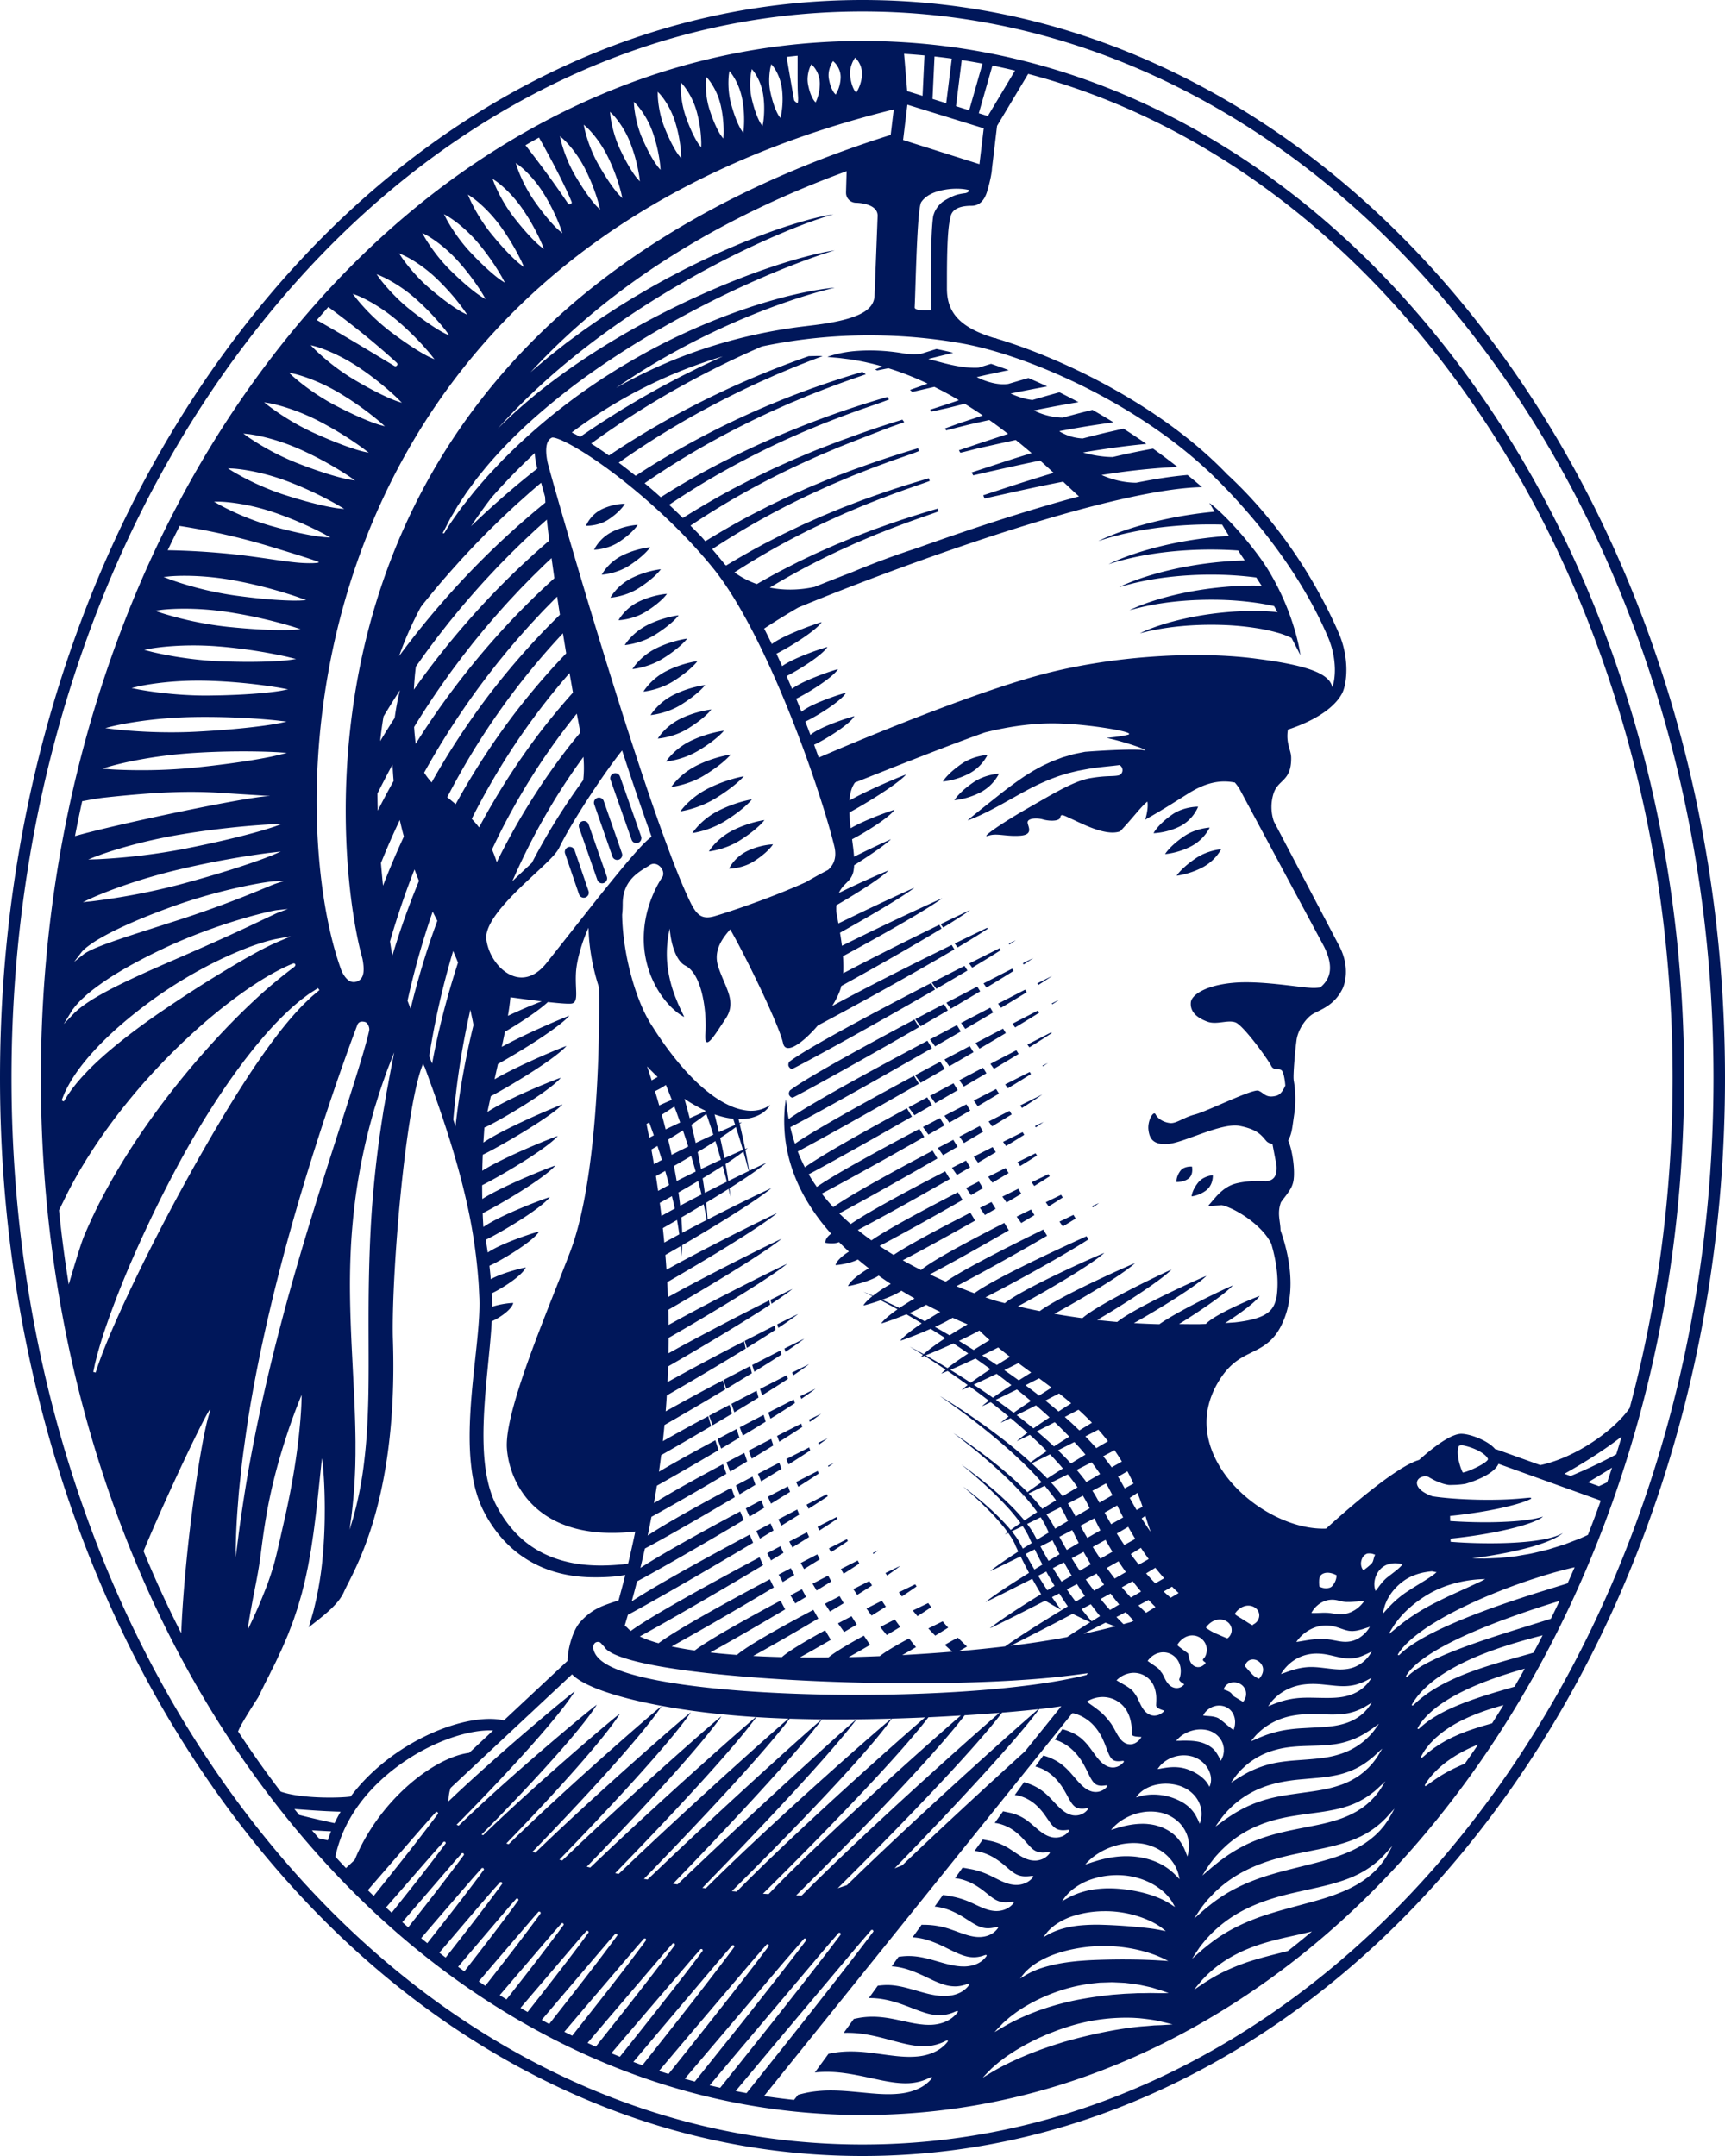 <svg xmlns="http://www.w3.org/2000/svg" width="160" height="200" viewBox="0 0 160 200" fill="#00175A"><path d="M80 0c10.816 0 21.307 2.65 31.182 7.878 9.526 5.045 18.082 12.263 25.426 21.456 7.336 9.183 13.097 19.875 17.119 31.778C157.889 73.43 160 86.514 160 100c0 13.485-2.11 26.57-6.273 38.888-4.022 11.902-9.783 22.595-17.119 31.778-7.344 9.192-15.9 16.411-25.426 21.455C101.306 197.35 90.816 200 80 200c-10.816 0-21.307-2.651-31.182-7.879-9.527-5.044-18.082-12.263-25.426-21.455-7.337-9.183-13.097-19.876-17.12-31.778C2.112 126.57 0 113.485 0 100c0-13.486 2.11-26.57 6.273-38.888 4.022-11.903 9.782-22.595 17.119-31.778C30.736 20.14 39.29 12.923 48.818 7.878 58.693 2.651 69.184 0 80 0zm0 1.067c-10.64 0-20.963 2.609-30.682 7.754C39.92 13.797 31.478 20.922 24.226 30c-7.26 9.086-12.96 19.67-16.942 31.455C3.16 73.66 1.067 86.63 1.067 100c0 13.37 2.092 26.339 6.217 38.545 3.983 11.786 9.682 22.368 16.942 31.455 7.252 9.077 15.694 16.202 25.092 21.179 9.719 5.145 20.042 7.754 30.682 7.754 10.64 0 20.963-2.609 30.681-7.754 9.4-4.977 17.841-12.102 25.093-21.179 7.26-9.087 12.96-19.669 16.942-31.455 4.125-12.206 6.217-25.176 6.217-38.545 0-13.37-2.092-26.339-6.217-38.546-3.982-11.786-9.683-22.369-16.942-31.455-7.252-9.077-15.694-16.202-25.093-21.178C100.963 3.676 90.64 1.067 80 1.067zm0 2.737c10.305 0 20.3 2.55 29.708 7.58 9.075 4.853 17.225 11.798 24.221 20.641 6.988 8.834 12.474 19.12 16.305 30.57 3.964 11.848 5.975 24.433 5.975 37.405 0 24.205-7.145 47.334-20.119 65.128-7.063 9.688-15.45 17.321-24.928 22.687-9.823 5.562-20.308 8.381-31.162 8.381-10.305 0-20.3-2.551-29.708-7.58-9.077-4.854-17.226-11.798-24.221-20.642-6.989-8.833-12.475-19.119-16.306-30.57C5.801 125.558 3.791 112.973 3.791 100c0-12.972 2.01-25.557 5.974-37.406 3.831-11.45 9.317-21.735 16.306-30.569 6.995-8.843 15.144-15.788 24.22-20.64C59.7 6.354 69.696 3.803 80 3.803zm19.459 155.123L70.87 194.438c.922.141 1.848.26 2.777.358l.201-.247c.054-.067.113-.143.178-.227.393-.104.825-.21 1.322-.283.54-.078 1.126-.12 1.74-.117.484 0 1.025.026 1.685.079l.718.064 1.317.124.472.036c.846.06 1.554.057 2.165-.01.684-.068 1.348-.253 1.87-.524a3.407 3.407 0 001.06-.829l.06-.075.03-.045-.033-.039c-.027-.031-.04-.038-.12-.004l-.378.176a4.6 4.6 0 01-1.236.335c-.503.07-1.124.056-1.846-.041a18.51 18.51 0 01-1.21-.214l-1-.213c-.729-.159-1.576-.336-2.409-.442a11.382 11.382 0 00-2.398-.072l-.258.026 1.268-1.732a8.55 8.55 0 01.632-.117c.515-.076 1.061-.11 1.62-.101.448.005.951.04 1.565.11l.718.092.407.055c.399.055.81.11 1.222.156.802.09 1.477.108 2.063.053.653-.056 1.288-.236 1.786-.506.462-.248.773-.546.968-.781l.076-.097.03-.044-.033-.04c-.028-.035-.035-.042-.16.014l-.315.146a4.37 4.37 0 01-1.164.319 5.016 5.016 0 01-.807.033 7.26 7.26 0 01-.917-.105c-.468-.08-.961-.203-1.477-.34l-.578-.154c-.718-.193-1.49-.39-2.268-.512a9.99 9.99 0 00-1.955-.125l.935-1.293.194-.042.303-.058a7.212 7.212 0 011.387-.104c.474.01 1.011.067 1.598.174.229.042.459.089.695.14l.36.077c.226.05.454.1.685.148.319.066.625.119.913.156l.344.036c.06.005.12.01.182.013l.279.009.118-.002c.583-.002 1.184-.144 1.647-.388a2.79 2.79 0 00.867-.701l.069-.088.03-.044-.032-.04c-.029-.037-.035-.045-.22.03l-.215.092a3.435 3.435 0 01-1.737.214 5.426 5.426 0 01-.783-.171 13.749 13.749 0 01-.991-.344l-.767-.294c-.587-.221-1.286-.465-2.014-.605a7.42 7.42 0 00-.82-.117l-.241-.02-.117-.003a9.32 9.32 0 00-.336-.004l.823-1.143.038-.007c.257-.03.537-.06.856-.06.34.001.712.04 1.107.115.27.05.553.118.817.188l.492.136.262.076c.386.112.785.227 1.197.323.357.08.875.181 1.4.181l.16-.004c.512-.017 1.003-.143 1.381-.35.343-.187.57-.415.712-.597l.064-.087.028-.042-.03-.039c-.035-.045-.049-.044-.38.076l-.23.062a2.904 2.904 0 01-.629.087 3.47 3.47 0 01-1.203-.196 9.66 9.66 0 01-1.078-.444l-.377-.178a16.32 16.32 0 00-1.48-.642 7.7 7.7 0 00-.836-.252 6.204 6.204 0 00-.692-.121l-.15-.014c-.045-.004-.09-.005-.136-.008l.635-.884c.227-.035.5-.067.807-.075a6.06 6.06 0 011.072.075c.346.052.744.143 1.254.284l.489.14c.292.084.595.172.905.25.475.12.895.19 1.275.212l.253.008c.484 0 .97-.11 1.338-.302.344-.177.567-.4.705-.58l.062-.085.026-.043-.029-.037c-.035-.046-.035-.046-.372.069-.212.06-.499.128-.836.124a2.77 2.77 0 01-.548-.06 4.346 4.346 0 01-.605-.183 9.856 9.856 0 01-.855-.379l-.483-.237a12.935 12.935 0 00-1.53-.663 6.075 6.075 0 00-1.625-.33l.837-1.165.36.004a7.577 7.577 0 012.375.435l.28.098.289.105c.187.068.378.137.576.204.406.136.845.265 1.304.29.055.003.111.004.168.004.375 0 .762-.089 1.063-.249.298-.155.492-.352.613-.51l.08-.116-.027-.037c-.033-.047-.062-.04-.332.03l-.191.035a2.365 2.365 0 01-.532.03c-.289-.016-.604-.11-.936-.283a7.571 7.571 0 01-.577-.339l-.497-.316a8.642 8.642 0 00-1.29-.687 5.42 5.42 0 00-1.407-.376l-.107-.01.775-1.08.364.066.393.067.22.042a7.93 7.93 0 011.667.555l.181.083.187.088c.198.093.402.19.623.283.216.089.4.154.58.203.214.06.427.095.633.106l.096.003c.365 0 .72-.084 1.007-.242.195-.103.364-.233.502-.387l.099-.12.027-.037-.023-.039c-.023-.04-.048-.045-.22-.023l-.083.011-.062.006c-.151.013-.359.032-.588.01a1.898 1.898 0 01-.801-.268 4.674 4.674 0 01-.528-.377l-.33-.264a7.74 7.74 0 00-1.064-.736 4.909 4.909 0 00-1.2-.483 4.148 4.148 0 00-.565-.1l.702-.978.784.142.175.035c.56.125 1.116.322 1.655.587l.775.384.206.098.26.11a3.113 3.113 0 00.946.241 2.107 2.107 0 001.124-.212 1.79 1.79 0 00.51-.386l.128-.159-.023-.038c-.019-.033-.04-.043-.146-.032l-.215.025c-.153.013-.363.03-.595.004a1.865 1.865 0 01-.794-.29 4.974 4.974 0 01-.517-.393l-.33-.28a7.435 7.435 0 00-1.055-.768 4.833 4.833 0 00-1.203-.51 4.08 4.08 0 00-.572-.108l.763-1.063.196.043.416.079a5.152 5.152 0 011.828.722l.224.144.233.155c.129.088.263.178.405.27.315.201.696.42 1.135.51.142.025.275.038.399.038.082 0 .16-.005.233-.017l.11-.018.174-.044a1.634 1.634 0 00.74-.47l.101-.122.027-.037-.022-.039c-.023-.039-.047-.045-.207-.026l-.092.011-.18.012c-.129.008-.283.01-.445-.018a1.391 1.391 0 01-.363-.115 1.632 1.632 0 01-.341-.23 3.586 3.586 0 01-.251-.25l-.465-.523a5.85 5.85 0 00-.957-.883 4.137 4.137 0 00-1.173-.59 3.47 3.47 0 00-.624-.134l.779-1.083.083.022.54.115a4.208 4.208 0 011.778.855c.104.082.21.17.319.263l.478.41c.143.117.299.243.476.36.204.137.394.236.578.302.155.057.311.094.46.109l.147.007h.047c.183-.001.36-.036.567-.113.208-.085.384-.206.534-.365l.135-.163-.022-.039c-.02-.034-.038-.044-.144-.034l-.159.018-.043.003c-.154.009-.365.022-.586-.035a1.123 1.123 0 01-.339-.15c-.1-.069-.2-.16-.309-.285a4.574 4.574 0 01-.276-.362l-.142-.205c-.07-.102-.143-.209-.22-.317a5.636 5.636 0 00-.881-1.004 3.883 3.883 0 00-1.168-.709 3.237 3.237 0 00-.768-.19l.858-1.193.35.114a4.778 4.778 0 01.938.426l.163.102.18.124c.181.132.365.286.55.461.123.116.244.241.37.372l.398.423c.26.271.555.576.945.813.219.128.449.212.667.245.073.008.144.012.213.012a1.427 1.427 0 001.073-.485l.087-.105-.022-.04c-.027-.046-.05-.048-.329-.01-.16.01-.402.025-.636-.058-.215-.072-.407-.248-.604-.554-.07-.11-.14-.232-.211-.361l-.108-.198c-.084-.152-.17-.312-.266-.475a5.762 5.762 0 00-.838-1.138 4.234 4.234 0 00-1.14-.85 3.637 3.637 0 00-.732-.271l.736-1.018a5.224 5.224 0 011.198.49l.175.105.195.13c.195.14.39.302.58.486.144.14.287.29.44.462l.404.468c.238.276.484.561.803.817.194.159.42.284.634.354.082.029.166.046.246.057l.118.015.169-.004a1.372 1.372 0 00.903-.44l.057-.065.029-.037-.022-.039c-.024-.04-.034-.044-.206-.023l-.127.015-.153.01a1.092 1.092 0 01-.513-.1c-.257-.127-.446-.427-.637-.799l-.165-.334a12.49 12.49 0 00-.37-.718 5.55 5.55 0 00-.9-1.225 4.386 4.386 0 00-1.226-.879 3.845 3.845 0 00-.57-.216l.71-.976c.203.06.446.133.712.241.213.09.4.182.568.283l.162.103.18.13c.18.138.354.3.523.483.202.219.394.468.554.686l.361.496c.156.208.324.42.531.624.145.14.296.252.45.336l.157.074.044.017c.043.016.088.033.137.043l.091.018.095.015.136.003c.07 0 .14-.004.202-.02l.153-.036.12-.05a.846.846 0 00.152-.078l.064-.043a.955.955 0 00.119-.09l.114-.114.06-.067.028-.037-.022-.039c-.016-.029-.025-.04-.092-.036l-.231.027-.074.004c-.069.002-.148.008-.235-.003a.813.813 0 01-.331-.097c-.223-.128-.371-.418-.514-.776l-.123-.322a10.393 10.393 0 00-.327-.802 5.038 5.038 0 00-.814-1.267 4.008 4.008 0 00-1.191-.91 3.39 3.39 0 00-.686-.255 1.309 1.309 0 00-.156-.018zm-18.601 20.095l-.028.012-.02-.01-.07.094-1.366 1.591-7.111 8.454a3889.164 3889.164 0 00-4.027 4.81c.335.069.672.133 1.01.194l3.88-4.87c3.078-3.878 5.708-7.236 7.451-9.542l.445-.592-.059-.135-.105-.006zm-3.024.267l-.028.011-.019-.01-.068.092-1.008 1.162-9.279 10.989-1.605 1.91c.324.08.65.156.975.229l4.143-5.192c2.367-2.98 4.43-5.61 5.963-7.611l1.041-1.373.049-.066-.059-.135-.105-.006zm-3.201.533l-.028.012-.02-.01-.068.091-1.8 2.08-9.2 10.842c.31.09.62.175.93.258l3.691-4.609c2.672-3.354 4.932-6.233 6.42-8.204l.238-.319-.059-.135-.104-.006zm24.548 8.148l-.344.112c-.171.056-.336.11-.498.165l-.24.087-.984.382-.887.398-.284.136-.762.392-.122.067-.769.446-.205.129-.153.1c-.25.163-.474.31-.676.455l-.602.452-.265.224-.344.297-.081.074-.495.504-.322.35.973-.593.232-.133.449-.247.173-.091.753-.379.848-.388.97-.405.967-.37 1.008-.352 1.132-.357.882-.246c2.268-.604 4.511-1.028 6.313-1.195l.533-.04.687-.06.627-.022.672-.04.395-.031-.614-.156-.487-.114c-.389-.102-.941-.19-1.725-.276l-.272-.029-.505-.032a17.828 17.828 0 00-5.978.786zm-28.063-7.615l-.066.09-1.055 1.211-5.29 6.22c-1.007 1.189-2.22 2.623-3.577 4.23.292.099.586.193.88.284l1.866-2.337c3.027-3.802 5.604-7.09 7.22-9.246l.231-.312-.059-.133-.107-.006-.024.01-.02-.01zm-3.156.09l-.027.01-.02-.01-.063.086-.81.93-5.446 6.43-2.847 3.381c.278.106.557.208.837.308l2.77-3.504a393.71 393.71 0 005.154-6.662l.568-.764.048-.067-.06-.133-.104-.006zm-2.981.354l-.062.084-.671.76-6.404 7.485-1.14 1.34c.263.111.527.218.792.324l2.022-2.54c2.158-2.72 3.997-5.074 5.263-6.76l.41-.551-.06-.135-.104-.005-.026.01-.02-.012zm-2.579-.533l-.06.083-.683.773-5.035 5.889-2.124 2.498c.253.118.508.232.762.345l2.631-3.32a326.043 326.043 0 003.922-5.06l.75-1.003.046-.065-.06-.133-.103-.006-.026.01-.02-.011zm-2.668-.447l-.06.083-.598.677-4.95 5.8-1.781 2.099c.243.122.487.243.731.361l2.836-3.6a246.623 246.623 0 003.813-4.979l.218-.3-.06-.133-.068-.007-.033.001-.028.01-.02-.012zm43.549 4.07l-.18-.004-1.093.036-.07.005-.642.069c-.174.02-.351.041-.53.069l-.449.083a16.17 16.17 0 00-.66.136 16.29 16.29 0 00-3.506 1.267c-.735.37-1.379.751-1.919 1.14l-.51.383-.121.098-.554.484-.514.533-.288.324.997-.594.645-.35.72-.352.526-.23c.113-.05.229-.101.35-.15l.785-.307.653-.223a25.622 25.622 0 013.008-.792 37.253 37.253 0 012.63-.404l.608-.07 1.15-.089.91-.04c.117-.007.23-.013.34-.016l.65-.005.48-.01.96.014.38-.005.36-.011-.635-.216-.747-.233a4.976 4.976 0 00-.236-.069l-.129-.029c-.333-.076-.676-.15-1.024-.221a25.526 25.526 0 00-.883-.122l-.373-.045-.288-.017-.801-.037zm-46.217-4.514l-.058.081-.396.444-5.538 6.5-.827.978.548.297.149.078 2.523-3.22a237.841 237.841 0 003.413-4.476l.395-.54-.06-.135-.073-.006-.03.001-.026.01-.02-.012zm-2.668-.267l-.057.079-.454.51-5.291 6.194-.315.371c.218.129.437.256.656.382l1.266-1.615c1.63-2.087 3.02-3.897 4.012-5.242l.392-.537-.06-.135-.104-.004-.024.01-.021-.013zm-2.312-.712l-.056.079-.736.833-4.942 5.774.627.393 1.299-1.657a247.029 247.029 0 003.41-4.454l.607-.827-.061-.133-.073-.007-.03.002-.025.009-.02-.012zm69.601.772l-.328.082c-.291.072-.59.14-.9.21l-.962.214c-1.477.327-2.617.656-3.555 1.028l-.251.103c-.607.245-1.131.525-1.524.743l-.192.116a9.35 9.35 0 00-.448.281l-.375.26-.185.136-.315.247-.167.137-.404.36c-.235.225-.424.423-.599.609l-.454.541-.266.338 1.01-.68.545-.335c.34-.204.743-.431 1.215-.66a19.565 19.565 0 012.758-1.072l.807-.232c.14-.039.283-.077.428-.116l.443-.116 1.48-.375a75.055 75.055 0 002.24-1.819zm-71.736-1.84l-.055.078-.405.454-3.771 4.404c-.38.445-.82.962-1.31 1.54l.605.41 1.847-2.372a189.816 189.816 0 003.087-4.078l.211-.294-.061-.133-.073-.007-.029.002-.025.009-.021-.012zm51.15 3.249c-1.127.112-2.162.325-3.075.636a8.51 8.51 0 00-1.967.935 5.51 5.51 0 00-.973.804l-.239.28-.227.3.555-.333.177-.099a7.381 7.381 0 011.258-.537c.58-.191 1.273-.355 2.002-.474.371-.059.773-.11 1.23-.159.44-.04.896-.073 1.353-.097a66.849 66.849 0 014.908-.039l.532.02c.255.01.49.02.693.033l1.038.062-.602-.295-.212-.093c-.27-.117-.69-.282-1.228-.44l-.237-.068a14.114 14.114 0 00-4.986-.436zm-53.189-4.452l-.02-.014-.056.079-.516.583-3.876 4.55-.953 1.125c.193.144.387.285.583.425l1.523-1.963a224.24 224.24 0 002.93-3.868l.528-.724.046-.065-.062-.134-.083-.006-.023.003-.02.009zm80.973-4.406l.255-.477-.818.905-.065.063a8.33 8.33 0 01-1.333 1.102l-.391.25-.51.28-.506.24-.183.073c-.42.181-.911.35-1.597.55-.453.13-.936.25-1.44.366l-2.008.45-.5.115c-1.66.391-3.066.873-4.18 1.43-.912.443-1.764.997-2.538 1.653l-.327.288-.252.239a3.049 3.049 0 00-.166.16l-.477.514-.235.286a12.57 12.57 0 00-.352.45l-.437.648-.256.401.992-.878.133-.108c.408-.33.967-.781 1.685-1.232.822-.527 1.832-1.028 2.92-1.45.987-.386 2.086-.709 3.228-1.023l2.092-.567c.31-.086.61-.171.901-.258a19.202 19.202 0 002.057-.729 11.317 11.317 0 001.4-.705l.227-.144c.112-.067.217-.139.317-.211l.33-.243c.176-.141.348-.29.528-.45.552-.51.884-.976 1.11-1.312l.1-.153.296-.523zm-82.497 2.863l-.056.078-.465.513a262.37 262.37 0 00-2.237 2.59l-2.878 3.375c.193.155.39.306.586.455l1.584-2.025a210.363 210.363 0 003.458-4.545l.217-.299-.061-.135-.07-.005h-.032l-.026.01-.02-.012zm-1.7-1.3l-.055.074-.724.81-2.845 3.292c-.51.594-1.19 1.386-2 2.332.188.157.378.313.569.467l1.48-1.88a221.508 221.508 0 003.37-4.39l.413-.563-.01-.022v-.004l-.002-.002-.049-.107-.07-.005h-.03l-.028.01-.02-.012zm57.872 4.007l-.311.004a9.707 9.707 0 00-2.617.415 6.193 6.193 0 00-1.664.787c-.094.062-.18.127-.258.189l-.238.199-.247.246a2.246 2.246 0 00-.06.066l-.209.264-.171.24.557-.31.073-.037c.22-.112.583-.274 1.056-.416a9.343 9.343 0 011.656-.319 16.513 16.513 0 012.127-.065 51.67 51.67 0 014.034.285l.38.046c.175.023.328.045.458.066l.371.063.638.135-.301-.251a2.962 2.962 0 00-.21-.159l-.082-.058a6.573 6.573 0 00-.972-.531l-.19-.083a10.067 10.067 0 00-3.517-.77l-.303-.006zm-59.724-5.384l-.055.077-.52.581-4.704 5.463-.239.28c.18.162.364.321.548.48l1.566-1.993a221.702 221.702 0 003.216-4.202l.35-.478.047-.066-.06-.134-.075-.006-.028.002-.025.009-.02-.013zm86.252-3.653l.253-.477-.817.903-.063.06a8.182 8.182 0 01-1.632 1.28l-.14.085-.459.244-.507.23-.183.073c-.417.173-.91.333-1.595.518a26.01 26.01 0 01-1.435.338l-2.009.408c-.166.034-.333.07-.502.107-1.658.356-3.067.813-4.185 1.356A11.64 11.64 0 00113.27 175l-.328.286-.255.237-.64.67-.243.293c-.143.176-.253.317-.343.439l-.276.404-.158.24-.256.4.989-.872.478-.383c.359-.283.803-.615 1.335-.944.824-.522 1.832-1.01 2.916-1.414.993-.373 2.128-.685 3.243-.968l2.088-.524c.304-.078.6-.156.887-.237a18.554 18.554 0 002.061-.688c.547-.223 1.01-.447 1.405-.68l.23-.141c.112-.065.217-.136.317-.207l.33-.239.275-.223.258-.223.28-.277.147-.15.332-.39.095-.123.23-.328c.048-.064.09-.125.125-.186l.295-.52zm-87.9 2.59l-.029.013-.019-.008-.048.068-.354.386c-.264.295-.696.785-1.408 1.598l-3.526 4.047c.175.164.351.325.528.485l1.89-2.376a181.228 181.228 0 002.916-3.778l.17-.23.047-.065-.06-.135-.106-.005zm62.608 3.105a7.456 7.456 0 00-2.58.392 5.805 5.805 0 00-1.587.828 3.753 3.753 0 00-.288.23l-.12.109-.12.117-.16.17a1.98 1.98 0 00-.064.074l-.2.259-.163.235.61-.338a7.387 7.387 0 012.6-.784c.294-.036.61-.057.964-.068.353-.003.706.008 1.05.035 1.71.14 2.932.533 3.565.783l.112.045c.387.158.69.32.9.443l.232.14.124.082.314.2-.191-.345a2.745 2.745 0 00-.122-.204l-.06-.085a4.477 4.477 0 00-.89-.943 5.806 5.806 0 00-.74-.507 6.543 6.543 0 00-.924-.434 6.854 6.854 0 00-2.262-.434zm-63.36-5.865l-.058.079-.222.24c-.253.281-.732.825-1.644 1.871l-4.396 5.068c.18.18.363.358.547.534l1.89-2.367a226.328 226.328 0 003.879-4.995l.211-.287-.06-.133-.067-.007h-.033l-.028.01-.02-.013zm52.27-9.192l-1.24.095c-.637.046-1.302.091-1.988.134-2.967 3.892-10.49 11.63-15.637 16.71l.51.018.598-.598c6.088-6.057 15.368-14.31 17.757-16.36zm-3.588.25l-1.475.085c-.501.026-1.01.052-1.528.076-2.855 3.75-10.09 11.18-15.348 16.368l.527.033.577-.595c5.334-5.459 14.41-13.525 17.247-15.966zm-3.314.174c-1.006.046-2.037.083-3.083.114-2.349 3.333-9.472 10.69-14.838 16.002l.445.042.905-.91c5.596-5.574 14.012-13.05 16.57-15.248zm-3.113.114c-1.07.03-2.155.053-3.244.065l-.329.426c-2.142 2.733-6.443 7.389-10.993 12.13l-2.976 3.077.317.04.77-.763c6.296-6.188 15.668-14.374 16.455-14.975zm13.616-.874l-1.146.118c-.677.066-1.418.133-2.215.198-2.738 3.605-9.729 10.817-15.242 16.289l.847-.277 1.518-1.47c6.714-6.445 14.936-13.768 16.238-14.858zm-16.872.939c-1.064.01-2.132.013-3.193.003l-.322.424c-2.506 3.242-8.158 9.307-13.494 14.826l.412.06 2.355-2.242c6.902-6.532 13.846-12.783 14.242-13.071zm-6.191-.06c-2.365 3.147-8.17 9.357-13.517 14.86l.338.06 2.645-2.515c6.513-6.144 13.093-12.028 13.519-12.342-1.005-.01-2.002-.031-2.985-.063zm29.867 11.897a6.26 6.26 0 00-1.392.696 5.984 5.984 0 00-.636.496l-.173.166-.09.092-.163.181.413-.132.256-.085.461-.142a10.615 10.615 0 011.797-.365 8.204 8.204 0 011.725-.006c.6.067 1.174.202 1.708.4a5.69 5.69 0 011.231.643c.24.17.431.33.575.46l.167.16.423.427-.083-.369a3.509 3.509 0 00-.603-1.284 4.059 4.059 0 00-1.31-1.138 4.631 4.631 0 00-2.018-.555 6.056 6.056 0 00-2.288.355zm25.13-5.674l.253-.416-.762.715a7.776 7.776 0 01-1.324.96l-.458.248-.43.191-.468.176-.168.053c-.392.131-.844.243-1.466.36-.42.081-.868.148-1.336.213l-.476.064c-.581.078-1.182.158-1.811.266-.74.127-1.43.288-2.048.48-.608.191-1.212.434-1.79.723-.838.43-1.598.954-2.266 1.564l-.432.413-.073.076-.32.352a4.414 4.414 0 00-.237.275l-.35.452-.086.115-.338.51-.333.54.694-.592.199-.176.687-.554.206-.152c.218-.16.463-.34.734-.513.865-.564 1.71-.999 2.588-1.332.83-.322 1.788-.597 2.992-.857l.782-.162 1.47-.29.36-.074a17.52 17.52 0 001.904-.5 9.51 9.51 0 001.315-.543l.38-.207.448-.281.145-.108c.127-.094.246-.182.357-.275l.275-.243.13-.124.323-.339.295-.364c.053-.069.1-.13.14-.19l.295-.454zm-58.089-6.369c-2.176 3-7.912 9.151-13.093 14.477l.327.07 1.591-1.515c6.11-5.778 12.76-11.7 14.16-12.889a103.687 103.687 0 01-2.985-.143zm24.92 3.175l3.369-4.184-.42.063c-.451.065-1 .134-1.632.204-2.297 3.086-8.064 9.264-13.415 14.775.24-.094.476-.187.706-.28l1.657-1.575c2.962-2.8 5.967-5.574 8.43-7.817l1.305-1.186zm-56.905.515c-2.156 1.34-5.816 4.22-6.961 8.826l-.1.435.491.53.495.523.808-.757c2.218-5.412 7.114-9.335 10.407-9.901l.213-.032 2.216-2.073c-2.015-.108-4.947.817-7.57 2.449zm14.896-7.659l-11.264 10.535c-.13.374-.197.791-.198 1.244l.946-.891c4.742-4.421 10.664-9.307 10.758-9.304-1.62 2.618-6.956 8.333-10.956 12.37l.2.081.937-.897c5.051-4.779 11.982-10.492 11.864-10.304-1.435 2.276-5.657 6.878-9.418 10.742l-1.267 1.291.153.057.96-.924c5.152-4.901 11.835-10.527 11.716-10.339-1.512 2.393-5.975 7.3-9.897 11.375l-.631.653.216.072.978-.946c5.813-5.577 13.333-12.051 13.194-11.842-1.859 2.79-7.376 8.763-11.97 13.495l.262.08 1.265-1.21c5.923-5.623 13.09-11.822 13.156-11.798-1.923 2.818-7.434 8.765-12.183 13.652l.27.074 1.027-.983c6.239-5.932 13.676-12.42 13.732-12.387-2.002 2.87-7.563 8.87-12.489 13.951l.325.079 1.187-1.13c6.197-5.87 13.278-12.11 14.172-12.83l-.394-.026c-8.592-.588-15.119-2.294-16.651-3.94zm53.548 12.728l-.248.012c-.323.028-.648.09-.995.188a5.23 5.23 0 00-1.331.623 4.501 4.501 0 00-.395.29l-.188.162-.127.124-.13.135-.149.172.367-.11.264-.083.287-.083.162-.041c.107-.028.218-.058.342-.08a7.14 7.14 0 011.3-.168c.28-.01.525-.002.751.025.302.032.548.077.777.144.519.145.982.368 1.377.66.168.121.327.264.484.436.15.155.267.319.362.456.137.208.241.406.318.57l.094.219.206.524.082-.363a2.924 2.924 0 00-.023-1.322 2.993 2.993 0 00-.189-.544l-.09-.185a3.347 3.347 0 00-.542-.729 3.52 3.52 0 00-1.795-.95 4.454 4.454 0 00-.724-.08l-.247-.002zm-77.962 1.717l.286.02.251.294.396.456.826.182c.092-.285.191-.563.299-.835l-.272-.01a91.648 91.648 0 01-1.786-.107zm99.34-7.176l.222-.383-.813.749-.258.21c-.28.226-.633.488-1.08.737l-.302.16-.378.172-.084.036-.286.108a8.358 8.358 0 01-1.288.345c-.474.092-.99.153-1.536.206l-1.679.15c-1.38.13-2.567.392-3.52.78a8.6 8.6 0 00-2.148 1.232l-.277.226-.214.186-.135.128-.284.281-.119.125-.13.15a7.433 7.433 0 00-.362.435l-.369.513-.204.306.555-.401.295-.22.468-.32.187-.125.415-.255.135-.078.49-.269.372-.181.167-.078.176-.074a7.72 7.72 0 00.232-.101c.38-.146.827-.312 1.306-.437.678-.192 1.409-.324 2.244-.448l1.084-.153c.635-.088 1.236-.17 1.803-.279a11.12 11.12 0 001.732-.459c.362-.127.72-.29 1.089-.495l.278-.162.05-.033c.115-.075.225-.147.328-.222l.38-.296.389-.359.352-.383.086-.104.21-.274.163-.232.258-.414zm-20.591 2.942a3.59 3.59 0 00-1.188.43 2.68 2.68 0 00-.574.448l-.148.179-.113.156.405-.119.188-.046c.11-.024.262-.052.45-.074l.15-.015a5.405 5.405 0 012.311.328c.463.18.83.373 1.12.589a3.202 3.202 0 01.952 1.087l.136.261.123.27.076.158.083-.293a2.49 2.49 0 00.058-.945l-.032-.186-.033-.15-.05-.156-.047-.13-.09-.198a2.77 2.77 0 00-.445-.632 3.058 3.058 0 00-.658-.53 3.387 3.387 0 00-.811-.345 4.22 4.22 0 00-1.863-.087zm-79.819 2.304l-.272-.022.444.551.467.118a77.84 77.84 0 002.816.644c.173-.368.361-.722.56-1.063l-.464-.013-.783-.034a92.869 92.869 0 01-1.767-.108l-1.001-.073zm11.66-69.152c-1.647 3.968-2.926 19.458-2.8 25.378l.009.298c.478 15.18-3.769 21.532-4.536 23.296-.546 1.255-2.03 2.309-3.279 3.306l.039-.114.35-1.201c.03-.105.058-.21.084-.316l.225-.957c.274-1.287.483-2.602.593-3.884a46.09 46.09 0 00.195-3.684l.005-.85c-.004-1.943-.106-3.58-.248-4.653-.004-.035-.03.152-.072.517l-.312 2.958-.137 1.215c-.06.566-.142 1.168-.221 1.795l-.063.474-.219 1.468-.238 1.342c-.042.226-.087.452-.138.678-.13.683-.31 1.36-.473 2.037l-.29 1c-.048.165-.098.33-.15.494l-.324.97-.086.238-.444 1.16-.378.885c-.123.29-.247.573-.382.845l-.373.805-.377.75c-.122.242-.23.48-.347.703a34.8 34.8 0 00-.331.645l-.567 1.163-.47.733c-.603.954-1.108 1.789-1.329 2.278l-.049.115a.158.158 0 01-.024.042 91.868 91.868 0 003.958 5.588c1.892.665 5.452.606 6.485.456 1.635-2.192 3.66-3.703 5.078-4.583 3.132-1.948 6.614-2.924 8.896-2.53l.24.048 5.911-5.529c0-1.185.525-2.867 1.14-3.562 1.185-1.336 2.236-1.579 3.584-2.04.22-.795.43-1.582.627-2.363-.902.2-2.34.243-3.368.213-1.183-.04-2.578-.226-4.037-.79a10.4 10.4 0 01-2.172-1.154 10.502 10.502 0 01-1.981-1.8 12.294 12.294 0 01-1.575-2.37c-.46-.895-.761-1.877-.963-2.879-.384-2.014-.396-4.12-.277-6.253.117-2.134.382-4.303.607-6.488.11-1.09.213-2.188.236-3.273l.004-.405-.007-.404-.06-1.241-.028-.415-.07-.826a49.475 49.475 0 00-1.041-6.556c-.82-3.64-1.964-7.131-3.125-10.393l-.73-2.02-.175-.36zm69.65 64.297a2.974 2.974 0 00-1.109.64l-.047.045c-.05.047-.09.09-.122.126l-.155.196-.083.125.235-.036.143-.028c.128-.024.337-.058.597-.09.296-.031.58-.04.84-.02.325.022.636.084.923.182.306.11.59.239.863.398.244.146.459.304.637.47.199.186.323.355.38.44l.067.105.128.22.071-.199a1.09 1.09 0 00.052-.207 1.755 1.755 0 00-.053-.775 2.324 2.324 0 00-.59-.992 2.493 2.493 0 00-1.231-.677 2.975 2.975 0 00-1.546.077zm28.214-1.148l-.258.105-.3.13c-.45.195-.925.44-1.496.776-.557.349-.97.645-1.302.932-.602.503-1.133 1.09-1.461 1.61l-.114.192-.026.05.04.035c.013.012.024.02.04.02.021 0 .052-.016.115-.059l.548-.397.461-.313c.646-.432 1.49-.875 2.36-1.24l.16-.066.621-.882.612-.893zm-9.205-1.92l-.749.54-.434.28c-.23.144-.505.304-.828.453a7.578 7.578 0 01-2.042.613 14.08 14.08 0 01-1.68.139l-1.074.032c-.635.02-1.148.059-1.614.121a8.86 8.86 0 00-1.474.327 6.932 6.932 0 00-2.524 1.426l-.284.265-.084.084-.23.25c-.07.079-.133.151-.187.218l-.33.442-.18.26.432-.267c.084-.053.198-.126.337-.217l.166-.097a9.528 9.528 0 013.328-1.274 17.681 17.681 0 011.654-.2l1.061-.08c.552-.043 1.19-.096 1.77-.188a8.568 8.568 0 001.521-.371 6.486 6.486 0 002.048-1.147c.366-.31.67-.623.927-.952l.251-.34.219-.317zm8.1 3.643l-.127.052v.002l.126-.054zm-25.437-3.008a3.02 3.02 0 00-.84.379 2.093 2.093 0 00-.184.124l-.131.112-.143.134-.077.082-.087.107h.358l.241-.01h.32c.477.004 1.09.035 1.624.238.208.08.383.164.54.262l.197.136.165.143.037.043.114.12.16.22.154.26.17.335.06.105.076-.146.083-.191.05-.132.034-.159c.01-.057.021-.119.03-.188l.006-.08-.004-.21c-.002-.055-.003-.118-.019-.182a5.859 5.859 0 00-.064-.264 1.887 1.887 0 00-.288-.543c-.267-.36-.7-.637-1.157-.741a2.845 2.845 0 00-1.425.046zm28.896-2.374l-.162.044-.604.176c-.641.194-1.381.443-2.127.756a14.81 14.81 0 00-1.646.803 11.15 11.15 0 00-1.272.86l-.166.138-.309.263-.103.097-.433.443-.415.519-.064.09-.1.162a6.753 6.753 0 00-.175.302l-.096.186.044.035c.014.01.024.017.038.017.018 0 .044-.014.094-.053l.398-.342c.034-.03.072-.065.117-.1l.549-.419.408-.272.193-.124.52-.303.576-.292.616-.276.65-.257a30.085 30.085 0 011.935-.624l.473-.136.534-.843.527-.85zm-37.5-.727a2.52 2.52 0 00-.464.095 2.802 2.802 0 00-.534.224l-.071.041-.078.051.14.108.305.215v-.002l.304.22.17.13c.186.141.459.356.683.59.202.21.374.414.574.681.126.164.234.348.342.542l.108.198c.069.127.14.258.216.39.116.19.26.43.51.637.062.047.131.094.207.135.07.032.146.064.226.085.074.015.144.024.218.03a2.07 2.07 0 00.173-.015l.063-.011.126-.041c.034-.012.067-.023.094-.037l.097-.055.089-.055.014-.012c.089-.072.159-.128.207-.185l.121-.147.083-.127-.379-.025-.077-.01a1.067 1.067 0 01-.212-.038c-.091-.02-.179-.068-.202-.11a.127.127 0 01-.013-.059v-.09l-.02-.386a10.323 10.323 0 00-.01-.135c-.032-.391-.105-.908-.387-1.451a2.54 2.54 0 00-.814-.931l-.142-.095a2.579 2.579 0 00-1.667-.355zm25.28.5l-.622.38a5.107 5.107 0 01-1.802.642c-.257.04-.55.065-.901.077-.19.006-.387.006-.593.003l-.637-.017c-.317-.01-.645-.02-.99-.022-.906-.008-1.765.098-2.487.311a6.215 6.215 0 00-1.781.848 4.432 4.432 0 00-.353.266l-.151.127-.124.11-.231.225a3.013 3.013 0 00-.095.1l-.285.338-.154.199.568-.244.096-.044.134-.055c.273-.113.614-.253 1.033-.38a10.057 10.057 0 011.72-.376c.35-.05.726-.083 1.118-.108l1.024-.058c.956-.046 1.858-.092 2.621-.28.766-.181 1.3-.466 1.635-.696l.105-.075c.145-.103.267-.208.37-.302l.098-.091.103-.107.153-.17c.022-.026.043-.05.062-.075l.154-.209.213-.318zm-14.216.271l-.05.005c-.076.007-.148.012-.215.029-.079.02-.152.04-.225.064a1.774 1.774 0 00-.826.63l-.051.081-.057.114.195.025.45.038c.271.02.6.09.792.202l.084.06.35.265.47.397.264.21.09.066.125.08.04-.107.041-.144c.015-.054.031-.122.044-.205.01-.087.016-.177.018-.268a1.253 1.253 0 00-.013-.208l-.017-.126-.015-.073-.05-.163c-.017-.049-.033-.1-.061-.148a1.39 1.39 0 00-.934-.774l-.095-.022-.095-.016a1.89 1.89 0 00-.259-.012zm28.409-3.422l-.031.008a39.78 39.78 0 00-3.829 1.266c-1.544.608-2.835 1.267-3.837 1.956a9.257 9.257 0 00-1.411 1.17c-.29.298-.54.618-.724.925l-.102.183-.016.052.043.028a.075.075 0 00.037.013c.015 0 .03-.007.052-.023l.291-.258c.232-.2.593-.49 1.084-.794a13.94 13.94 0 011.663-.878c.633-.285 1.334-.56 2.08-.82.72-.251 1.47-.486 2.2-.704l1.546-.451c.323-.554.64-1.112.954-1.673zm-36.92.495c-.157.045-.29.114-.397.169a1.998 1.998 0 00-.275.176l-.118.093-.098.087-.058.059.135.084.176.101.118.065.45.266c.265.163.46.31.584.44l.075.08.1.13a3.6 3.6 0 01.11.156l.06.09c.06.088.119.198.183.332l.102.219c.077.168.156.341.261.521.156.266.326.46.523.595.06.038.117.071.178.102.06.025.118.045.173.062l.067.016.156.02.077.001.023-.002c.244-.017.403-.083.517-.148l.142-.092.103-.085.056-.055.066-.073-.32-.116-.172-.077-.129-.079-.082-.071-.034-.052a.238.238 0 01-.028-.12l.017-.43v-.158a3.021 3.021 0 00-.201-1.13 2.092 2.092 0 00-.552-.787 2.077 2.077 0 00-.767-.419 2.052 2.052 0 00-1.221.03zm22.702.358l-.552.288a5.05 5.05 0 01-.909.343c-.417.11-.885.154-1.391.134a9.779 9.779 0 01-.53-.036l-1.066-.11a22.543 22.543 0 00-.26-.024c-.8-.07-1.543-.025-2.15.128a4.628 4.628 0 00-1.444.624l-.116.078c-.117.078-.22.16-.311.239l-.132.114-.076.07c-.115.116-.215.214-.29.305l-.234.301-.123.175.329-.123.246-.1.433-.156a7.2 7.2 0 01.362-.114l.296-.078.233-.053.348-.065.056-.008c.228-.031.463-.063.713-.075.332-.022.688-.022 1.063-.017l.737.014c.772.016 1.584.02 2.261-.124.219-.044.439-.107.66-.19l.22-.089.215-.104.13-.073a2.85 2.85 0 00.208-.128l.082-.059c.336-.241.539-.465.677-.636l.174-.236.141-.215zm15.873-3.948l-1.015.27-.53.147c-1.033.29-2.398.702-3.782 1.236-1.682.643-3.172 1.406-4.31 2.207a10.3 10.3 0 00-1.564 1.33 6.45 6.45 0 00-.792 1.012l-.126.211-.026.053.045.034c.012.01.023.018.035.018.027 0 .068-.032.183-.137l.24-.224c.382-.333.757-.624 1.15-.89 1.03-.702 2.549-1.432 4.164-1.999 1.156-.416 2.382-.776 3.52-1.098l1.622-.458.34-.099c.287-.534.569-1.072.846-1.613zm-28.86 4.38a1.028 1.028 0 00-.483.243.837.837 0 00-.184.246l-.031.072-.025.09.252.082.05.02c.04.014.082.032.13.057a.839.839 0 01.399.356c.034.05.078.088.13.123l.12.075.055.031.49.3.176.097.058-.075a.939.939 0 00.057-.09l.048-.09a1.74 1.74 0 00.027-.056 1.108 1.108 0 00.036-.754 1.071 1.071 0 00-.36-.51l-.103-.07a1.207 1.207 0 00-.842-.146zm-59.007-3.694a.458.458 0 00-.155.215.696.696 0 00-.018.379c.053.262.193.532.395.758.174.2.388.38.675.563.454.291 1.024.547 1.795.809 1.265.421 2.897.78 4.987 1.096 3.639.544 8.296.885 13.468.988 1.024.02 2.059.03 3.095.03 3.844 0 7.706-.137 11.13-.4 2.17-.165 4.167-.38 5.933-.634a44.77 44.77 0 003.892-.72l.36-.088.125-.156a.462.462 0 00-.119.005l-1.215.162a77.535 77.535 0 01-4.56.435c-3.934.277-9.066.38-14.08.286-5.624-.104-11.129-.435-15.498-.931-2.518-.29-4.506-.608-6.078-.976-.895-.211-1.6-.425-2.157-.657a4.264 4.264 0 01-.736-.38 1.926 1.926 0 01-.242-.193.999.999 0 01-.1-.115l-.04-.057-.05-.068-.184-.194-.024-.028c-.07-.08-.141-.162-.236-.185a.437.437 0 00-.363.056zm52.354.926l-.16.042a1.551 1.551 0 00-.068.022 1.9 1.9 0 00-.7.461l-.1.111-.059.075-.036.052.122.092.564.388c.151.105.336.24.427.353l.03.04.047.074c.017.044.04.066.083.112a.908.908 0 01.123.182l.214.429.062.114c.08.139.206.34.394.498.192.162.394.214.507.23l.05.007h.053a.847.847 0 00.458-.12l.074-.048.088-.072.05-.05.049-.057-.228-.15-.103-.081-.084-.089-.03-.05c-.012-.018-.016-.047-.02-.066a.22.22 0 01.014-.079l.03-.08c.03-.08.052-.172.07-.282.025-.156.033-.302.025-.455a1.925 1.925 0 00-.145-.65 1.66 1.66 0 00-.542-.683 1.58 1.58 0 00-1.259-.27zm8.535.636c-.26.042-.376.168-.463.26a.768.768 0 00-.133.237l-.025.084-.007.043.378.432c.182.204.386.42.484.487.07.048.136.089.193.121l.129.07.115.05.039-.038c.012-.014.04-.046.079-.096.05-.067.114-.159.164-.272.064-.14.099-.284.1-.429a.882.882 0 00-.122-.455l-.07-.103a1.418 1.418 0 00-.104-.119l-.067-.06-.015-.01a.732.732 0 00-.09-.066c-.036-.024-.076-.044-.113-.063a.694.694 0 00-.16-.057l-.092-.019a.977.977 0 00-.22.003zm28.149-4.607l.393-.83-.172.053a92.753 92.753 0 00-5.252 1.78c-2.157.812-3.967 1.615-5.381 2.387-.84.46-1.546.911-2.105 1.348-.53.41-.94.823-1.2 1.201l-.136.212.044.039c.016.012.028.019.042.019.018 0 .04-.012.072-.04l.085-.074.147-.136.125-.102.09-.071c.379-.295.917-.628 1.52-.938 1.225-.633 3.072-1.368 5.343-2.126.94-.314 1.895-.62 2.84-.916l2.906-.907.238-.076.4-.823zm-17.133 4.052l.113-.188-.492.239-.33.144a3.793 3.793 0 01-.473.161c-.087.02-.176.041-.264.059l-.195.028-.098.008a2.997 2.997 0 01-.63-.015 6.24 6.24 0 01-.695-.125l-.26-.059a19.157 19.157 0 00-.627-.14 5.325 5.325 0 00-1.013-.11 4.008 4.008 0 00-.961.11 3.733 3.733 0 00-1.395.672 4.067 4.067 0 00-.69.682l-.15.203-.152.234.36-.124.249-.093.361-.123.175-.052c.073-.025.158-.05.26-.073.427-.11.846-.174 1.243-.187.3-.01.614.009.98.045l.702.082c.294.036.601.073.893.088a4.3 4.3 0 00.993-.048 2.995 2.995 0 001.371-.61c.233-.188.42-.381.577-.592l.148-.216zm-16.502-1.682l-.088.002c-.35.016-.59.148-.783.276a1.978 1.978 0 00-.404.386l-.082.112-.047.074-.026.046.1.09.139.115.224.17.471.346c.027.02.05.04.07.057a.478.478 0 01.037.123l.05.26.038.148c.019.057.032.104.059.168.064.15.145.27.24.355a.686.686 0 00.173.125.773.773 0 00.122.053l.049.012a.671.671 0 00.148.023l.056-.002.05-.003a.407.407 0 00.105-.019l.076-.025.071-.03.058-.033a.917.917 0 00.264-.23l.045-.063-.191-.147c-.044-.041-.067-.08-.067-.117-.003-.055.04-.106.064-.131a.42.42 0 00.092-.103 1.22 1.22 0 00.164-.39 1.323 1.323 0 00-.348-1.246 1.358 1.358 0 00-.283-.22l-.101-.051-.098-.044-.082-.027a1.952 1.952 0 00-.174-.042l-.096-.01-.095-.008zm-19.28-83.76c-3.318 1.172-8.972 3.422-12.044 4.647-.252.375-.442.815-.504 1.662l.372-.205c1.988-1.068 4.922-2.25 4.871-2.193-.812.9-3.663 2.642-5.255 3.513.02.497.065.986.121 1.46 1.385-.829 4.105-1.757 4.067-1.706-.568.781-2.824 2.155-3.935 2.727l.108.835c.031.27.057.53.074.782l1.203-.587c1.313-.631 2.255-1.058 2.216-1.022-.627.575-1.947 1.476-3.409 2.402a3.982 3.982 0 01-.054.507c-.186 1.02-.952 1.139-1.357 2.059l.874-.422c1.959-.931 3.774-1.7 3.726-1.654-.795.764-2.951 2.122-4.844 3.226-.01.18-.01.379-.002.597l.197 1.084 2.221-1.074c2.625-1.254 4.774-2.23 4.828-2.234-1.236.928-4.082 2.598-6.899 4.172.064.39.125.796.176 1.209l2.368-1.162c3.667-1.775 7.033-3.31 6.933-3.238-1.61 1.16-5.639 3.438-9.205 5.371.039.54.052 1.075.022 1.58l1.144-.598a336.206 336.206 0 015.805-2.934l1.965-.965.213.348c-2.634 1.605-6.314 3.686-9.3 5.327-.02.083-.04.166-.066.245-.154.488-.433 1.047-.785 1.616 2.619-1.432 6.134-3.214 9.098-4.685l1.989-.98.25.409-1.329.779a368.184 368.184 0 01-11.336 6.282l-.265.3c-1.285 1.417-2.64 2.333-2.932 1.445l-.026-.098c-.347-1.62-3.405-7.957-4.906-10.566l-.2.238c-.675.815-1.358 1.878-.898 3.259.667 2 1.735 3.201.667 4.801l-.706 1.066c-.71 1.053-1.228 1.663-1.17.405l.009-.137c.129-1.805-.241-5.23-1.712-6.18l-.156-.088c-.813-.407-1.281-1.845-1.424-3.214l-.02-.226-.058.27-.05.275a10.454 10.454 0 00-.153 2.14c.041 1.34.391 2.66.776 3.65l.245.605.273.603.237.493c.05.113.072.172.058.164a4.93 4.93 0 01-.534-.34c-.19-.137-.378-.31-.583-.497a8.215 8.215 0 01-1.184-1.464 9.154 9.154 0 01-.959-2.017 9.396 9.396 0 01-.458-2.36 10.05 10.05 0 01.14-2.345c.132-.74.34-1.414.565-1.995.359-.918.757-1.6 1.03-1.997.276-.683-.565-1.484-1.17-1.082l-.188.12c-.867.538-2.346 1.314-2.346 3.482 0 .426-.02.757-.053 1.01.013.947.108 2.11.334 3.4.118.68.272 1.394.466 2.121.194.727.422 1.472.7 2.202.22.585.471 1.163.755 1.71l.22.403.143.244.505.785c.225.35.468.684.698 1.028.954 1.342 1.983 2.586 3.053 3.61.535.513 1.083.96 1.623 1.352.547.38 1.09.687 1.616.917a5.506 5.506 0 001.497.403 3.29 3.29 0 001.196-.091c.26-.072.465-.166.613-.244l.293-.166c.014-.006.018-.006.013.003a2.639 2.639 0 01-1.093.934c-.251.12-.532.214-.831.273-.15.032-.304.053-.46.062l-.319.021h-.227l.087.365.22-.084c.002 0 .003 0 0 .002l-.198.172c.115.486.226.973.332 1.461.06.285.119.567.175.853l.207-.083c.016-.005.022-.006.018-.003a6.003 6.003 0 01-.207.178c.128.643.245 1.288.352 1.936l1.313-.62c.19-.087.286-.129.271-.116-.68.575-1.943 1.429-3.415 2.36l.053.389.048.38-.03-.107-.147-.613c-.667.421-1.374.856-2.088 1.288.059.523.106 1.04.14 1.554l1.482-.753c2.481-1.249 4.49-2.201 4.422-2.145-1.398 1.164-5.144 3.465-8.262 5.285-.007.238-.019.47-.036.694l-.03.328-.01-.067-.02-.226-.017-.292-.033-.353-1.412.815c.037.453.07.909.102 1.369l.972-.532c4.219-2.282 9.39-4.797 9.275-4.704-1.718 1.388-6.605 4.336-10.177 6.392.026.463.047.926.065 1.389l1.26-.688c4.298-2.318 9.388-4.809 9.272-4.715-1.776 1.421-6.805 4.452-10.494 6.575.013.47.022.938.027 1.404l.753-.415c4.515-2.473 10.354-5.34 10.228-5.24-1.858 1.478-7.198 4.686-10.977 6.854a88.41 88.41 0 01-.015 1.433l.905-.5a295.31 295.31 0 018.439-4.404l.079.396c-2.578 1.691-6.453 3.997-9.454 5.723-.015.485-.035.97-.059 1.455a259.844 259.844 0 017.091-3.784l.16.679a292.847 292.847 0 01-7.32 4.345c-.031.493-.065.983-.104 1.475a231.204 231.204 0 015.303-2.875c.074.28.146.561.222.842l-1.95 1.158a332.115 332.115 0 01-3.685 2.143c-.047.5-.099 1-.154 1.5a186.18 186.18 0 014.211-2.318l.268.924-1.633.959c-1.07.624-2.091 1.212-2.998 1.729a90.438 90.438 0 01-.207 1.538l.833-.487a169.422 169.422 0 014.4-2.429c.094.307.19.612.288.918l-1.69.992c-1.52.885-2.928 1.69-4.026 2.305a91.927 91.927 0 01-.27 1.616l.635-.387c1.56-.936 3.654-2.09 5.777-3.226.1.297.202.596.306.895l-1.485.874a241.709 241.709 0 01-5.466 3.116c-.11.578-.224 1.155-.345 1.734 1.484-.99 4.169-2.497 6.958-3.997l.799-.428c.104.287.21.576.318.867l-2.032 1.196c-2.772 1.62-5.243 3.013-6.304 3.568-.134.6-.273 1.2-.419 1.802 1.95-1.278 5.693-3.344 9.26-5.247l.32.808-1.827 1.083c-3.448 2.03-6.702 3.878-8.063 4.6a104.78 104.78 0 01-.493 1.853l.488-.315c2.342-1.483 6.578-3.81 10.45-5.876l.321.755-1.776 1.057c-4.199 2.484-8.35 4.845-9.838 5.63l-.3 1.019a.86.86 0 01.187.122l.083.082c.083.093.183.184.295.275 1.843-1.354 7.214-4.315 11.946-6.836l.333.729-2.442 1.452c-3.671 2.167-7.252 4.21-9 5.163a10.73 10.73 0 001.742.628c1.574-1.188 6.12-3.701 10.32-5.934l.37.755-1.955 1.161a323.85 323.85 0 01-7.518 4.315c.648.14 1.36.265 2.135.377l.297-.216c1.352-.945 4.08-2.483 6.947-4.027l.717-.384c.142.273.285.545.43.815l-2.088 1.227a253.51 253.51 0 01-4.855 2.77c.776.088 1.599.164 2.469.228.927-.823 3.969-2.53 7.088-4.181l.459.804-1.63.96a196.74 196.74 0 01-4.407 2.513c.85.047 1.739.081 2.661.105.613-.552 2.167-1.477 4.01-2.487l.403.679.124.205-.716.414c-.816.47-1.556.887-2.16 1.22a123.193 123.193 0 002.652.003c.608-.502 1.846-1.237 3.29-2.022l.387.576.188.275.008.002-.711.412c-.46.264-.893.51-1.283.727.955-.02 1.919-.053 2.885-.092.563-.442 1.563-1.03 2.713-1.644.217.276.434.547.649.81l-.66.382c-.213.123-.42.241-.619.354 1.573-.086 3.137-.192 4.664-.319l-.312-.264a6.117 6.117 0 01-.108-.096l-.293-.268c.361-.219.769-.444 1.21-.67l.442.435c.143.139.28.27.408.388a37.94 37.94 0 01-.725.423c1.468-.128 2.894-.273 4.255-.436l.516-.358c1.365-.931 3.288-2.136 5.303-3.357-.274-.397-.54-.799-.796-1.201l-.675.35.376.535.461.634a39.85 39.85 0 01-1.464-.846l-2.558 1.3c-1.576.792-2.628 1.3-2.573 1.257.927-.738 2.72-1.907 4.753-3.165-.285-.47-.56-.944-.825-1.422l-2.725 1.378c-.963.479-1.574.773-1.604.777.8-.64 2.288-1.62 4.03-2.704l-.304-.578-.294-.58a16.397 16.397 0 01-.181-.367l-2.297 1.124c-.353.168-.543.254-.52.235.57-.46 1.493-1.095 2.601-1.81l-.259-.55-.033-.08-.042-.11-.088-.17-.052-.103-.21-.348-.246-.36-.288.128c-.015.006-.02.006-.016.002l.253-.201-.26-.347c-.138-.179-.298-.363-.445-.545l-.497-.557c-.178-.186-.344-.374-.532-.56a35.456 35.456 0 00-1.887-1.78l-.504-.439.149.108.43.332c.125.097.267.21.42.334l.502.412.366.313c.259.216.513.455.791.703l.405.384.402.4c.333.338.656.691.939 1.031l.427-.308c.152-.108.313-.22.482-.335a18.555 18.555 0 00-.895-1.119c-.43-.493-.9-.985-1.393-1.472a45.473 45.473 0 00-3.204-2.836l.203.142c.379.27 1.234.896 2.283 1.764a31.875 31.875 0 012.154 1.951l.272.273.433.466.33.378c.064.07.12.141.176.212l.773-.509.413-.266a18.36 18.36 0 00-1.228-1.526l-.156.066c-.003 0-.003 0-.001-.002l.123-.101-.246-.27a35.04 35.04 0 00-1.94-1.927 56.318 56.318 0 00-4.327-3.568l.36.232c.54.36 1.627 1.112 2.97 2.15a39.287 39.287 0 012.954 2.525c.202.186.394.382.588.578.364-.275.812-.588 1.318-.929a28.494 28.494 0 00-1.01-1.09c-.14-.143-.282-.283-.424-.423l-.027.01.02-.018a43.751 43.751 0 00-2.222-2.045c-1.837-1.58-3.777-3.042-5.775-4.423l.171.098c.154.091.4.242.724.447l.458.292a64.905 64.905 0 013.06 2.09l.75.556c.383.288.78.59 1.181.913.504.4 1.021.825 1.54 1.278l.53.474.444-.321a44.13 44.13 0 011.063-.725c-.3-.304-.605-.6-.912-.89l-.462-.436-.2-.18-.943.463c-.182.087-.276.13-.261.116.25-.221.585-.484.982-.778a56.139 56.139 0 00-1.566-1.353l-.869.414c-.038.017-.054.022-.047.016.197-.17.444-.366.732-.582l-.722-.589-.728-.577-.205-.157-.616.286c-.14.063-.21.092-.198.082.172-.151.386-.322.633-.507-.584-.45-1.175-.89-1.771-1.32l-.645.285c-.066.028-.098.04-.09.032a8.66 8.66 0 01.545-.452 92.384 92.384 0 00-1.44-1.015l-.42-.284-.405.168c-.124.05-.188.072-.179.062.107-.108.242-.228.396-.357a79.811 79.811 0 00-1.964-1.284l-.283.104c-.042.014-.063.02-.058.014.057-.065.127-.134.203-.206a69.586 69.586 0 00-1.23-.763l.358.183c.224.12.542.292.94.516.46-.425 1.196-.954 2.006-1.488-.45-.29-.905-.578-1.362-.863l-.738.317c-1.141.475-2.098.813-2.073.78.331-.427 1.115-1.022 1.988-1.603-.47-.284-.944-.563-1.424-.84l-.536.216c-.99.39-1.817.656-1.796.626.226-.324.723-.74 1.311-1.164l.2-.141-.31-.172a56.4 56.4 0 00-1.254-.667l-.467.16c-.647.212-1.146.34-1.133.317.14-.252.452-.555.837-.861a41.368 41.368 0 00-.855-.407l.325.125.58.243a14.576 14.576 0 011.648-1.095c-.38-.25-.755-.507-1.122-.768-.848.581-2.864 1.013-2.844.968.223-.52 1.178-1.207 1.93-1.646l-.018-.013a30.863 30.863 0 01-.999-.809c-.69.393-2.082.554-2.072.517.114-.424.71-.914 1.243-1.246a23.76 23.76 0 01-.917-.884c-.396.205-1.27.085-1.271.053-.005-.333.264-.636.539-.832a19.08 19.08 0 01-2.107-2.808 15.773 15.773 0 01-1.483-3.117c-.342-1-.541-1.936-.65-2.76a14.695 14.695 0 01-.11-2.11l.019-.457c.012-.211.026-.396.042-.553l.068-.527c.016-.102.026-.14.03-.113l.081.684c.045.357.098.733.17 1.127l.276-.192c1.652-1.116 5.458-3.24 9.573-5.456l3.02-1.616.423.688-4.907 2.794c-3.825 2.158-7.077 3.949-8.183 4.513l-.048.017c.113.496.253 1.011.429 1.54l.32-.217c1.675-1.113 5.237-3.111 9.125-5.22l1.599-.863.455.74-3.969 2.258c-3.334 1.884-6.126 3.426-7.27 4.021.189.486.408.978.662 1.47l.278-.196c1.315-.905 4.102-2.497 7.301-4.252l1.884-1.027.469.771-2.866 1.633c-3.098 1.754-5.67 3.178-6.712 3.718l.23.388c.164.262.34.523.523.783l.308-.21c1.622-1.08 5.127-3.008 8.826-4.97l.383-.202.453.745-2.985 1.685c-2.882 1.614-5.354 2.967-6.524 3.575.209.27.428.538.657.803l.407.455c1.207-.878 4.154-2.534 7.397-4.273l1.823-.97.44.724-1.827 1.048c-3.125 1.783-5.962 3.356-7.277 4.047.339.336.695.665 1.066.987 1.368-.96 4.636-2.74 8.011-4.5l.751-.39.432.711-2.56 1.453a261.915 261.915 0 01-5.977 3.28l.28.225c.318.25.646.496.982.736l.331-.222c1.434-.934 4.16-2.41 6.984-3.876l.707-.366.435.715-1.466.834a258.2 258.2 0 01-6.238 3.435c.426.284.861.561 1.306.831 1.067-.719 3.081-1.825 5.318-2.99l1.799-.926.443.73-1.95 1.094c-1.907 1.062-3.64 2-4.761 2.587.554.315 1.121.617 1.697.908l.007-.01c.94-.81 4.197-2.566 7.394-4.198l.32-.163.407.665.032.008-.679.394-1.639.938c-2.11 1.2-4.022 2.247-5.027 2.766.486.232.978.456 1.473.674 1.289-.883 4.106-2.367 6.896-3.767l2.15-1.067.355.578-1.149.666a232.294 232.294 0 01-7.259 4.013c.435.18.872.356 1.311.524l.354.132c1.515-1.153 6.808-3.657 9.85-5.04l.551-.25.18.294-.655.41c-2.747 1.694-6.911 3.955-8.899 4.962.262.093.523.187.785.276.338.093.674.181 1.009.267 1.764-1.43 9.332-4.752 9.225-4.656-1.324 1.188-5.801 3.774-8.018 4.952a59.92 59.92 0 002.039.44c1.94-1.46 8.923-4.53 8.823-4.439-1.222 1.118-5.239 3.477-7.475 4.691.885.156 1.753.29 2.604.403 1.541-1.389 8.344-4.588 8.252-4.495-1.105 1.112-4.845 3.476-6.886 4.663.633.07 1.255.132 1.863.183 1.677-1.38 8.36-4.356 8.269-4.267-1.082 1.046-4.615 3.194-6.72 4.376.813.05 1.6.081 2.358.101 1.977-1.395 6.88-3.666 6.809-3.589-.785.847-3.154 2.438-4.983 3.575l1.064.011c.283.002.555.001.818 0l.607-.02c.894-.982 5.032-2.655 4.984-2.588-.461.647-1.982 1.73-3.197 2.502l.608-.04.292-.02c3.258-.36 3.609-1.26 3.868-2.317.216-1.456.054-3.133-.487-4.97-.82-1.725-3.337-3.312-4.61-3.59l-.767.07c-.34.025-.516.015-.417-.083.467-.467 1.2-1.667 2.534-2 .782-.197 1.816-.277 2.753-.202.79-.059 1.066-.564.988-1.503l-.341-1.771a19.854 19.854 0 01-.034-.188c-.228-.04-.433-.122-.564-.271l-.276-.319c-.378-.42-.858-.815-2.192-1.082-1.668-.334-5.136 1.534-6.604 1.668-1.467.133-1.778-.534-1.867-1.335-.086-.772.417-1.71.637-1.446l.03.046c.2.4.733.733 1.334.8.557.062 1.172-.451 2.112-.738l.222-.062c1.068-.267 5.337-2.4 5.87-2.2.534.2.667.733 1.668.466.379-.101.636-.507.824-.941l-.02-.217c-.034-.32-.114-.884-.27-1.132-.209-.328-.757.045-1.024-.489-.307-.614-2.579-3.756-3.312-4.023-.734-.267-1.732.253-2.602-.067-1.267-.467-1.6-1.133-1.534-1.8.067-.667 1.314-1.555 3.869-1.8 2.532-.245 6.003.4 7.337.466a3.63 3.63 0 00.802-.047c.83-.69 1.302-1.721.445-3.582l-.105-.218-7.859-14.659a5.828 5.828 0 00-.408-.545l-.282-.046c-1.012-.141-2.28-.04-4.043 1.07l-1.326.832a62.06 62.06 0 01-2.661 1.586 6.4 6.4 0 00.116-.439c.107-.486.14-.903.088-1.22-.003-.022-.218.152-.514.47-.297.316-.672.768-1.052 1.206l-.41.466c-.201.224-.394.432-.563.608l-.038.013c-1.07.346-2.651-.328-3.727-.828l-1.165-.539c-.49-.22-.553-.21-.622.067-.083.332-.863.354-1.473.211l-.128-.033c-.622-.178-1.423-.089-1.423.267 0 .355.623 1.156-.711 1.245-1.239.082-2.018-.219-2.764-.048l-.171.048c-.779.26 1.038-1.035 3.362-2.378l1.994-1.145c1.596-.906 2.957-1.616 4.071-1.812 1.512-.267 2.165-.142 2.668-.267.403-.1.503-.697.08-.955-.703.102-1.69.161-2.806.34l-1.051.193-.937.229-.472.147c-.429.118-.846.294-1.275.45l-.838.368c-.14.064-.277.13-.413.201-.415.195-.816.42-1.213.629L92.97 74.57c-.467.257-.904.49-1.296.69l-.62.302c-.254.12-.478.22-.667.299l-.544.217c-.066.024-.096.033-.087.024.306-.29.729-.607 1.208-1.001l1.635-1.299a39.76 39.76 0 011.97-1.477c.179-.122.355-.25.542-.367l.565-.354.191-.116.395-.217c.132-.07.262-.146.395-.215l.204-.097.612-.285.206-.087.88-.332.776-.225c.102-.029.203-.06.304-.086l.998-.202.54-.04c1.908-.133 3.985-.214 4.766-.13l.102.014c.84.129-1.512-.727-3.407-1.137.751-.068 1.442-.156 1.962-.286.983-.246-3.624-.95-5.8-1.018-2.532-.17-5.21.237-7.459.803zm54.71 77.437l-.23.052-.603.147c-.423.107-.882.232-1.363.372a55.429 55.429 0 00-5.388 1.89c-2.075.852-3.95 1.778-5.418 2.676a16.573 16.573 0 00-2.083 1.486c-.51.437-.915.87-1.18 1.263l-.14.219.046.037c.015.012.028.02.042.02.024 0 .054-.023.11-.074l.195-.186.218-.184c.205-.17.639-.507 1.322-.917l.193-.114c1.247-.736 3.15-1.604 5.356-2.443l.895-.334c1.377-.505 2.92-1.026 4.676-1.579l2.699-.837c.22-.496.439-.994.654-1.494zm-46.495 4.352l-.033-.047-1.98 1.035c-1.526.79-2.88 1.478-3.802 1.94a84.348 84.348 0 005.237-.8c.64-.428 1.371-.898 2.15-1.385l-.63-.283-.942-.46zm23.434 1.046c-.255 0-.515.034-.794.109-.396.11-.76.29-1.113.548a3.53 3.53 0 00-.243.194l-.102.094a2.59 2.59 0 00-.166.164l-.167.194-.08.104-.088.124.186-.024.831-.139.179-.028c.317-.044.66-.085 1.016-.092a5.85 5.85 0 011.132.101l.279.052c.177.034.361.07.553.092.31.039.606.031.86-.02.224-.044.442-.122.67-.241.155-.088.3-.187.44-.303l.167-.149.064-.063.053-.057c.047-.05.09-.098.126-.143l.131-.176.136-.215-.348.11-.119.041c-.126.042-.29.095-.482.143l-.149.034c-.123.03-.263.05-.44.064a2.103 2.103 0 01-.468-.029l-.179-.04a3.882 3.882 0 01-.213-.064l-.254-.087c-.163-.057-.348-.123-.554-.178a3.136 3.136 0 00-.864-.12zm-9.867-.557c-.07.004-.136.011-.202.02a1.522 1.522 0 00-.588.25c-.121.082-.23.18-.335.299l-.07.085-.075.106.07.057.11.078c.087.059.212.139.36.222l.13.068.23.112.81.35.264.106.024-.008a.274.274 0 00.083-.056.995.995 0 00.23-.326l.027-.074.027-.09.007-.033a.738.738 0 00.017-.199.854.854 0 00-.046-.273.99.99 0 00-.349-.47l-.096-.064-.035-.02-.053-.025c-.117-.056-.207-.075-.303-.096a1.468 1.468 0 00-.237-.019zm-25.687.178l.166.195.225.253.123.133c-.393.248-.797.5-1.203.747-.203-.205-.417-.43-.641-.672.447-.224.895-.444 1.33-.656zM83 150.233c.166.23.334.46.502.687-.415.254-.835.508-1.251.757l-.443-.547a42.362 42.362 0 01-.16-.204c.448-.233.902-.467 1.352-.693zm54.51-3.62l.249-.135-.362.013-.333.02c-.38.03-.743.075-1.106.138l-.19.033-.564.12-.13.035a10.976 10.976 0 00-1.618.55c-.294.137-.608.285-.919.468a11.18 11.18 0 00-1.492 1.033l-.35.298-.143.136c-.114.108-.226.213-.326.317l-.143.156c-.137.15-.255.28-.356.404l-.341.447a2.692 2.692 0 00-.069.099l-.243.385-.1.172-.163.3.665-.548.138-.118.531-.418.3-.221c.597-.432 1.465-1 2.573-1.565l.744-.371c.242-.119.478-.232.706-.339l.337-.155 1.427-.65 1.043-.485.235-.12zm-34.974 3.913l-2.049 1.036c.93-.197 1.924-.429 2.96-.697-.304-.108-.607-.22-.91-.339zm-89.22-6.636a102.98 102.98 0 003.493 7.615l.037-.808c.376-7.481 1.764-16.96 2.532-19.452l.09-.283c.51-1.723-3.846 7.355-6.153 12.928zm64.41 6.7l1.258-.661.481.772-1.165.693-.573-.804zm-49.75-21.032l.002-.164-.272.67a60.142 60.142 0 00-.93 2.529l-.256.777c-.614 1.893-1.307 4.323-1.776 6.994a65.61 65.61 0 00-.344 2.172l-.069.503c-.11.828-.194 1.568-.305 2.235-.193 1.19-.407 2.202-.566 3.029l-.245 1.338c-.053.3-.096.556-.129.768l-.11.785.358-.752.358-.784c.169-.38.362-.826.573-1.331l.256-.638a25.4 25.4 0 00.923-2.702c.18-.661.334-1.347.499-2.062l.503-2.227c.695-3.104 1.1-5.793 1.303-7.772l.085-.874c.114-1.279.138-2.15.142-2.494zm87.553 19.414a1.42 1.42 0 00-.555.26c-.173.13-.292.265-.358.352l-.062.089-.03.049.125.1c.066.048.168.12.293.196l.195.115.705.449.161.097.101.053.094.036v-.054l.06-.028c.081-.044.177-.103.288-.216a.903.903 0 00.252-.545.839.839 0 00-.07-.417.902.902 0 00-.369-.408l-.103-.054a1.154 1.154 0 00-.727-.074zm-11.111.578l-.862.45.375.388.275.274.761-.213.18-.115a23.43 23.43 0 01-.73-.784zm-3.241-.735l-.86.457.51.63.43.499.774-.48a32.041 32.041 0 01-.854-1.106zm-15.082-.108l.283.381a59.69 59.69 0 01-1.278.834l-.433-.522 1.092-.532.336-.161zm-5.725.507l1.427-.723.372.553-.877.547c-.148.092-.299.184-.45.276a48.62 48.62 0 01-.472-.653zm43.257-.818a2.025 2.025 0 00-.868.167l-.104.052-.108.06a1.9 1.9 0 00-.342.243 1.99 1.99 0 00-.268.265l-.131.165-.12.182-.05.093.19.008h.138l.555-.016.165-.008h.281l.102.006c.05.002.103.005.143.004l.088.011.084.007.485.077.138.018.183.015.185.006.072-.004c.1-.005.195-.01.288-.03l.088-.018c.082-.016.158-.03.227-.057.093-.032.181-.065.27-.1.162-.083.297-.15.41-.227a2.919 2.919 0 00.58-.503l.132-.158.083-.126-.198.002-.22.012-.314.027a4.118 4.118 0 01-.115.007 9.197 9.197 0 01-.526.03l-.19-.002c-.127.003-.247-.014-.36-.03l-.131-.026-.436-.102-.11-.02c-.095-.014-.193-.029-.296-.03zm9.185-2.638l-.263.03-.153.021-.167.028a5.386 5.386 0 00-1.027.278 4.355 4.355 0 00-1.145.638 5.047 5.047 0 00-1.036 1.071l-.086.124-.08.13-.134.23a2.24 2.24 0 00-.106.213l-.085.2-.07.174-.089.317-.055.252-.03.214.492-.544.064-.069.07-.071a9.311 9.311 0 011.728-1.428l.411-.265 1.07-.66c.14-.088.269-.17.387-.247l.253-.17a5.67 5.67 0 00.3-.222l.111-.093c.043-.038.067-.061.074-.068-.147-.024-.29-.054-.434-.083zm-26.28 2.66l-.939.509c.244.244.48.47.71.679l.869-.535a25.19 25.19 0 01-.64-.652zm-30.018.357l1.363-.708.382.655-1.276.773-.47-.72zm26.493-.951l-.924.503.028.034c.295.362.58.693.848.991l.85-.512a28.358 28.358 0 01-.802-1.016zm-29.689.165l1.063-.561.387.705-1.003.603-.447-.747zm26.575-1.043l-.94.497.506.71.313.42.861-.516c-.255-.366-.5-.737-.74-1.11zm8.82.24l-.78.451.283.258.279.244.092.076.736-.439c-.207-.19-.41-.387-.61-.59zm-3.655-.506l-1.003.565c.281.335.56.652.835.951l.948-.557a27.95 27.95 0 01-.78-.96zm-20.17.289l.13.196-.506.352c-.267.183-.555.376-.86.576l-.282-.385 1.304-.636.214-.103zm-5.736.444l1.485-.75.25.411c-.435.28-.899.575-1.382.877l-.353-.538zm50.24-2.397a2.137 2.137 0 00-.649.1 1.713 1.713 0 00-.713.45c-.28.3-.41.613-.469.824a1.987 1.987 0 00-.073.79l.03.176.033.116.04.11.098-.121.344-.464.06-.073.04-.05.052-.064.12-.136c.114-.12.216-.218.315-.303l.098-.08.472-.362c.15-.114.292-.23.427-.339.076-.064.148-.129.212-.189l.126-.126.07-.078.063-.08-.158-.042a2.378 2.378 0 00-.538-.059zm-27.68.951c-.33.18-.666.363-1.006.545.259.365.516.714.77 1.045l.936-.552a33.05 33.05 0 01-.7-1.038zm-26.345.945l1.447-.751.294.541-.9.556-.463.283-.378-.63zm21.678-1.127l-.754.39.51.82.344.528.67-.41a36.073 36.073 0 01-.77-1.328zm25.704.18a.61.61 0 00-.337.332 1.19 1.19 0 00-.058.368 2.562 2.562 0 00-.002.184l.011.206.014.12.065.032c.021.01.053.023.093.038a1.295 1.295 0 00.442.09c.09 0 .186-.011.274-.034a.523.523 0 00.297-.15c.17-.18.307-.42.367-.645.047-.16.054-.286.055-.326v-.053l-.117-.06a2.153 2.153 0 00-.297-.11c-.2-.056-.503-.116-.807.008zm-15.585-.532l-.557.341-.299.179c.283.324.566.632.847.923l.824-.471c-.278-.314-.55-.638-.815-.972zm-34.94.632l1.127-.595.213.418.113.218-1.071.648-.383-.69zm26.722-.672l-.26-.465-1.024.537c.268.438.537.859.801 1.256l.939-.562c-.155-.254-.307-.51-.456-.766zm4.8-.56l-.716.406c-.123.07-.247.138-.372.208.244.34.49.668.736.985l1.036-.6a23.496 23.496 0 01-.684-.998zm-20.234.421c-.264.212-.6.458-.989.729l-.24.166-.153-.231 1.342-.648.04-.016zm-5.518.3l1.564-.796.08.153.071.13c-.444.296-.933.612-1.455.942l-.26-.43zm22.512-1.593l-1.097.586.273.443c.157.247.315.485.473.721l1.022-.601a35.29 35.29 0 01-.67-1.149zm26.476.142l-.147.008a.828.828 0 00-.472.41c-.137.291-.162.575-.074.842.028.092.068.158.092.198l.049.066.04.046.368-.291c.122-.102.258-.215.366-.322a.614.614 0 00.145-.238l.025-.075.05-.18.05-.158.07-.193-.273-.09-.143-.018-.146-.005zm-31.005-.379l-.845.426.203.37c.203.374.407.732.61 1.075l.75-.46-.253-.478-.243-.482c-.077-.15-.15-.3-.222-.45zm-21.708 1.266l1.538-.8.227.461-1.452.902-.313-.563zM54.592 86.058c-.589 1.25-1.102 2.987-1.168 4.182-.089 1.601.267 2.668-.356 2.846-.224.064-1.153-.01-2.25-.132-.883.825-2.6 1.943-3.98 2.756l-.198.945-.1.457.62-.33c2.479-1.29 5.704-2.614 5.644-2.547-1.024 1.135-4.587 3.336-6.616 4.464l-.317 1.42.368-.209c2.468-1.368 6.363-2.947 6.298-2.874-1.096 1.224-5.189 3.69-7.011 4.652l-.317 1.465c2.01-1.346 6.87-3.245 6.801-3.165-1.15 1.344-6.03 4.173-7.08 4.61l-.094 1.392c1.958-1.363 7.419-3.62 7.34-3.538-1.234 1.27-6.12 4.073-7.395 4.664-.02.486-.038.993-.046 1.487 2.194-1.386 7.07-3.294 6.998-3.213-1.104 1.236-5.358 3.729-7.011 4.556 0 .43.004.855.012 1.276 2.144-1.35 6.837-3.17 6.769-3.091-1.05 1.199-5.08 3.577-6.73 4.411l.012.345c.014.298.03.592.048.884l.009.048c1.716-1.204 6.21-2.834 6.15-2.76-.904 1.134-4.586 3.299-5.936 3.947.066.393.127.788.184 1.183 1.405-.954 4.809-2.003 4.767-1.94-.654.99-3.55 2.695-4.61 3.172.048.412.09.826.124 1.24 1.159-.637 3.267-1.122 3.244-1.073-.382.8-2.267 1.971-3.153 2.385l.02.335c.017.301.024.61.023.916.812-.294 1.962-.383 1.952-.347-.174.662-1.373 1.427-1.995 1.691-.043.783-.11 1.554-.18 2.317l-.228 2.347a92.711 92.711 0 00-.28 3.423c-.11 1.866-.13 3.678.083 5.37.107.844.273 1.656.522 2.407.12.377.272.733.435 1.075.18.343.361.688.567 1.005.801 1.289 1.81 2.32 2.906 3.032 1.094.718 2.249 1.134 3.314 1.372 1.069.24 2.052.3 2.888.309.837.002 1.532-.052 2.062-.1.144-.013.37-.054.558-.075.242-1.005.465-1.998.668-2.98-8.946 1.02-11.646-4.294-11.907-7.682-.266-3.468 3.736-12.67 5.87-18.272 1.997-5.241 2.71-14.797 2.684-23.324l-.009-1.182-.043-.131a20.074 20.074 0 01-.874-4.29 16.098 16.098 0 01-.056-1.131zm51.232 57.525l-.447.282c-.157.098-.323.198-.495.302.247.339.497.664.748.976l.918-.519-.279-.386c-.152-.215-.3-.434-.445-.655zm-8.199-.698l-1.117.571c.247.456.497.903.75 1.336l1.021-.613c-.225-.43-.442-.86-.654-1.294zm-26.458 1.194l1.223-.647.281.616-1.156.702-.348-.671zm31.377-1.233l-1.188.655.203.327c.169.259.336.514.504.764l1.121-.645c-.22-.363-.433-.73-.64-1.1zm36.448-7.054c-.518 1.16-3.047 1.849-3.076 1.854a8.29 8.29 0 01-.848.093l-.294.009-.084-.002a1.629 1.629 0 01-.357-.001c-.73-.121-1.416-.478-1.85-.747-1.007-.278-1.846.92.2 1.736l.176.067.24.035c.434.061.896.108 1.364.148.938.079 1.905.121 2.863.139.956.014 1.91 0 2.801-.05l.647-.044.589-.052.375-.036.184-.01.05.01a.074.074 0 01.053.04l.006.028-.051.038-.036.018c-.12.066-.401.186-.801.318l-.18.057c-.99.312-2.526.647-4.07.88-.815.127-1.639.23-2.393.304l.01.473a47.78 47.78 0 002.97.113 37.89 37.89 0 003.002-.095 19.1 19.1 0 001.436-.161l.337-.057.166-.032.31-.07.269-.073.117-.035-.016.017-.11.088-.2.12-.07.034c-.279.145-.735.33-1.312.508-1.152.363-2.77.712-4.394.96-.84.131-1.685.238-2.47.315l.007.295.634.045c1.045.066 2.1.096 3.16.094 1.06-.004 2.123-.04 3.2-.14a17.97 17.97 0 001.638-.226c.139-.028.279-.053.42-.09l.213-.052.217-.062.218-.068.227-.084c.148-.05.315-.141.474-.219l-.051.044c-.04.03-.099.074-.177.128l-.07.048-.157.094c-.056.032-.12.07-.187.105l-.101.05c-.422.217-.985.438-1.643.645-1.315.412-3.017.775-4.72 1.038-.436.068-.872.129-1.302.184l.722.014c.17.002.343.012.514.007l1.386-.062a2.45 2.45 0 00.173-.017l1.301-.141.77-.136c.69-.099 1.351-.284 2.006-.438l.244-.063 1.176-.367c.103-.032.205-.062.305-.097l1.433-.55.71-.322c.276-.701.545-1.406.807-2.116l.388-1.066-9.488-3.412zM33.148 95.072l-.393 1.045a220.3 220.3 0 00-2.294 6.559l-.271.819c-1.328 4.023-2.879 9.012-4.217 14.208-1.345 5.192-2.493 10.586-3.167 15.342l-.196 1.405c-.063.46-.123.914-.175 1.36l-.243 2.256-.048.512-.076.991a61.565 61.565 0 00-.202 4.202l-.01.675.02-.113.202-1.524.058-.477c.138-1.093.358-2.562.632-4.307l.172-1.036c.638-3.724 1.636-8.473 2.916-13.402l.46-1.752c2.94-11 7.075-22.412 7.925-26.222.066-.293-.132-.733-.37-.805-.233-.07-.587-.09-.723.264zm48.294 48.756v.003l-.43.317-.054-.09.47-.226.014-.004zm-2.886-1.048l.086.177-.579.389c-.305.201-.632.414-.977.637l-.196-.352 1.467-.75.199-.101zm21.287-.06l-.39-.782-1.193.622.232.42c.148.272.302.537.456.8l1.106-.652-.21-.407zm-4.948-1.098l-.039-.053-1.006.482c.085.106.167.21.242.31l.201.276.2.31.134.242.245.468.824-.518-.253-.542-.062-.144c-.021-.05-.057-.104-.084-.156-.104-.21-.255-.442-.402-.675zM73.212 143l1.639-.858.199.439-1.022.636-.534.33-.282-.547zm31.433-1.364a57.87 57.87 0 01-1.056.62c.228.365.46.72.696 1.065l1.014-.567-.354-.592a17.595 17.595 0 01-.3-.526zm-7.98-.672l-.138-.216-1.255.618.025.032.25.347.048.069.212.33.036.063c.043.083.088.164.134.244l.203.387.545-.336.555-.339-.328-.696-.287-.503zm-26.513 1.063l1.324-.703.272.646-1.256.76-.34-.703zm31.354-1.185c-.42.229-.853.461-1.29.693.135.248.27.496.408.74l.227.388 1.215-.702-.223-.436-.218-.438c-.041-.08-.08-.163-.119-.245zm4.86.187l-.126-.417-.346.239c.261.416.529.819.8 1.208l.027.014c-.122-.33-.241-.679-.355-1.044zm-30.537.605l1.77-.911.072.16-.617.413c-.326.214-.677.441-1.049.68l-.176-.342zM36.202 99.482l.36-1.863-.588 1.507-.077.201-.378 1.07c-.102.296-.21.615-.324.954l-.396 1.274c-.143.45-.265.933-.407 1.437a55.263 55.263 0 00-1.434 7.17 61.072 61.072 0 00-.398 4.263c-.08 1.477-.113 3-.095 4.548.02 1.664.08 3.22.147 4.67l.233 4.666.027.6c.06 1.383.094 2.632.105 3.76l-.002 1.215-.008.382c-.005.25-.006.495-.015.731l-.027.684c-.075 1.766-.229 3.052-.327 3.9l-.172 1.249.124-.4.177-.582c.035-.117.071-.245.108-.383l.178-.688a33.72 33.72 0 00.741-4.048 50.88 50.88 0 00.295-3.226 86.66 86.66 0 00.13-3.763c.039-2.663-.015-5.62.02-8.768.037-3.357.162-6.428.397-9.155.214-2.515.496-4.737.78-6.608l.18-1.179.118-.675c.077-.437.14-.85.21-1.232l.119-.626c.073-.4.137-.763.2-1.085zm62.228 40.42l-.053-.085-1.315.663.084.116.14.21.222.349.277.5.08.152 1.192-.713-.2-.415a4.918 4.918 0 00-.18-.349l-.247-.428zM95.367 6.856l-2.885 4.82-.47 3.937-.01.14c-.024.249-.096.755-.32 1.586l-.06.215c-.13.46-.433 1.538-1.51 1.538-1.57 0-1.86.633-1.94.995l-.042.229-.007.033c-.243.899-.284 3.383-.29 5.144l-.001 1.279c0 2.226 1.21 3.596 4.322 4.562.097.03.237.017.304.084 6.093 1.821 15.296 6.237 21.36 12.574 4.196 3.848 7.951 9.184 10.358 14.738 1.014 2.34.772 4.74.29 5.625-.864 1.581-3.07 2.692-5.006 3.325-.207 1.286.29 1.871.301 2.588.034 2.3-1.267 1.984-1.667 3.45a4.163 4.163 0 00.002 2.292l.05.17 6.022 11.474.037.064c1.085 2.06.483 3.665.326 3.99-.778 1.6-2.09 1.956-2.758 2.356-.667.4-1.378 1.467-1.511 2.4l-.064.507c-.117 1.032-.244 2.66-.211 3.131l.008.075c.002.014.001.026.001.04.154.803.215 2.028.065 3.027l-.18 1.259c-.079.505-.17.87-.396 1.295.143.33.264.761.36 1.255.086.44.151.93.175 1.456l.005.202v.206l-.006.211-.019.226a2.297 2.297 0 01-.299.93 6.285 6.285 0 01-.444.651l-.282.37-.161.221c-.234.633-.198 1.153-.135 1.647l.024.184c.034.249.07.505.07.763l.026.076c1.204 3.48 1.201 6.545-.006 8.864-.617 1.186-1.404 1.728-2.203 2.15l-.96.483c-.9.466-1.817 1.08-2.718 2.657-1.809 3.164-.83 6.006.31 7.832 2.069 3.317 6.338 5.756 9.782 5.615l.52-.47c1.896-1.702 5.816-5.075 7.89-5.829l.215-.07.248-.22c.837-.738 2.486-2.079 3.532-2.195.635-.07 2.116.417 2.939 1.087.132.106.244.219.34.332l.077.01.076.02 4.027 1.448c3.31-.704 6.877-3.243 8.292-5.297 2.618-9.759 3.981-20.082 3.981-30.613 0-12.857-1.992-25.328-5.92-37.067-3.79-11.333-9.218-21.509-16.13-30.246-6.903-8.728-14.94-15.578-23.886-20.362-4.488-2.4-9.111-4.225-13.838-5.469zM72.195 140.944l1.748-.916.195.471c-.53.33-1.086.675-1.662 1.027l-.28-.582zm31.431-1.293l-.764.438-.404.227.22.4c.124.229.255.451.385.674l1.113-.628-.205-.4-.199-.404c-.05-.102-.097-.204-.146-.307zm-34.448.276l1.432-.759.274.699-1.36.82-.346-.76zm31.27-1.177c-.466.243-.934.486-1.396.722l.2.307.192.315.28.508.04.074 1.307-.764-.021-.046-.316-.623-.286-.493zm5.052-.27l-.332.226c-.119.078-.245.16-.378.243.206.383.418.758.633 1.127l.435-.232.121-.062c-.15-.451-.31-.885-.479-1.302zm-8.599-.655l-1.323.636-.165.077.411.435c.124.13.24.262.354.395.175.196.337.396.497.599l.842-.527.433-.267-.012-.018c-.324-.456-.673-.9-1.037-1.33zm-22.088 1.751l1.881-.97.082.197-.663.437c-.349.228-.722.468-1.117.718l-.183-.382zm-3.589-.73l1.86-.97.201.517c-.565.352-1.16.72-1.772 1.092l-.289-.64zm31.538-.95l-.172-.29-.837.453-.428.229.215.336.152.261.28.507 1.21-.69-.296-.577-.124-.23zm-3.481-.832l-.236-.295-1.547.765.133.143c.32.357.636.73.934 1.119.456-.278.918-.555 1.378-.828l-.09-.135-.38-.518-.192-.251zm-31.028.732l1.545-.818.274.758c-.486.293-.977.588-1.47.881l-.349-.821zm36.318-1.313l-.57.333-.3.171c.079.124.158.251.236.383l.385.695.812-.44c-.18-.395-.367-.775-.563-1.142zm-30.723.995l1.998-1.024.092.239-.56.368c-.194.127-.396.258-.605.392l-.728.464-.197-.439zm75.674-1.33l-.082.052c-.58.37-1.241.766-1.813 1.106l-.332.196 1.014.364.761-.358c.154-.452.304-.906.452-1.36zm-48.27-.502l-.698.358-.69.351.022.025c.232.26.456.554.682.834.067.084.132.175.198.265l1.273-.745a22.146 22.146 0 00-.787-1.088zm-30.948 1.067l1.976-1.027.205.573-1.242.765-.642.391-.297-.702zm27.286-1.601l-.198-.204-1.37.676-.33.16c.486.444.972.91 1.447 1.405l.704-.456.746-.473-.307-.356-.552-.604-.14-.148zm52.825-1.851l-.326.25c-.339.256-.697.515-1.065.771a47.243 47.243 0 01-3.518 2.208l-.4.225.574.206.045-.018c1.078-.45 2.15-.941 3.189-1.465.338-.171.672-.346 1.001-.524.17-.55.337-1.1.5-1.653zm-14.832.811l-.057.001a1.1 1.1 0 00-.19.045c-.32.54.047 1.916.345 2.484l.067-.01c.5-.107 2.13-.837 2.268-1.221-.02-.122-.142-.28-.338-.44-.612-.501-1.612-.8-2.018-.851l-.077-.008zm-68.2 1.583l1.654-.875.267.787-1.58.944a86.38 86.38 0 01-.341-.856zm35.993-1.131c-.344.187-.696.373-1.052.563.15.184.298.373.446.567l.223.297.12.165.946-.536c-.22-.365-.449-.717-.683-1.056zm-26.043 1.188l.015-.005-.324.238-.178.126-.044-.1.53-.259zm-4.398-.364l2.118-1.08.1.284-.752.493c-.395.256-.816.524-1.258.802l-.208-.499zm27.137-1.122l-.42-.457-1.516.767.346.339c.158.157.316.315.473.479l.377.404c.443-.274.896-.549 1.35-.822a30.568 30.568 0 00-.61-.71zm-28.543-.744l.2.603c-.64.399-1.313.81-1.999 1.224l-.293-.74 1.587-.826.505-.26zm-3.2-.925l.251.812-1.692 1.01-.331-.883c.592-.317 1.186-.631 1.771-.94zm33.549.065l-1.206.624.142.143.243.257c.21.22.42.45.63.689.367-.218.729-.431 1.083-.638-.29-.373-.587-.732-.892-1.075zm-4.048-.692l-1.652.845c.526.443 1.054.907 1.58 1.4.447-.289.925-.593 1.423-.903a42.617 42.617 0 00-1.35-1.342zm-21.075 1.498c-.168.13-.36.27-.574.421l-.22.155-.065-.16.846-.412.012-.002.001-.002zm-4.68-.227l2.239-1.14.101.312c-.63.417-1.352.879-2.13 1.367l-.21-.54zm-1.246-1.948l.192.629c-.68.421-1.393.856-2.119 1.293l-.285-.77 1.677-.875.535-.277zm29.207-.48l-1.27.67.344.307.325.294.68.646 1.168-.71a24.219 24.219 0 00-1.247-1.208zm-3.939-.405l-1.532.772-.263.13c.436.336.876.681 1.319 1.043l.234.192c.45-.32.956-.663 1.495-1.022a51.178 51.178 0 00-1.253-1.115zm-28.43-.045l.236.815c-.601.361-1.21.722-1.813 1.08l-.318-.89c.633-.339 1.269-.676 1.894-1.005zm8.489.83a22.59 22.59 0 01-1.036.745l-.078-.204 1.075-.527.039-.015-.001.003v-.003zm-4.896-.122l2.364-1.207.101.34-.7.456c-.486.313-1.008.642-1.556.983l-.209-.572zm23.065-2.135l-1.462.716-.492.237c.538.38 1.088.783 1.649 1.207a48.6 48.6 0 011.252-.865l.347-.231-.157-.132a62.342 62.342 0 00-1.137-.932zm-24.147.114l.178.634c-.718.444-1.473.903-2.24 1.366l-.273-.78 1.771-.928.564-.292zm28.058.251l-.855.446-.417.216c.405.326.812.661 1.22 1.012.383-.25.777-.503 1.176-.756a39.02 39.02 0 00-1.124-.918zm-22.608-.424l-.002.003-.373.277c-.27.196-.582.413-.928.648l-.09-.248 1.007-.5c.17-.083.289-.14.346-.165l.04-.015zm16.817-1.395l-1.16.554c-.359.169-.686.321-.97.451a70.65 70.65 0 011.783 1.21c.49-.353 1.075-.75 1.715-1.167a71.548 71.548 0 00-1.368-1.048zm3.936.417l-1.265.642.14.102c.373.278.748.563 1.125.858.375-.244.763-.49 1.156-.74-.385-.292-.77-.579-1.156-.862zm-23.396-.288l.094.346c-.707.464-1.515.977-2.384 1.516l-.2-.587 2.18-1.117.31-.158zm-3.414-.843l.17.658-1.566.956-.806.486-.268-.81 1.873-.98c.202-.105.4-.209.597-.31zm21.682-.161l-.767-.546-.878.406c-.561.255-1.065.478-1.456.647a80.15 80.15 0 011.888 1.193 37.616 37.616 0 011.827-1.255l-.614-.445zm3.204-.119c-.44.222-.879.44-1.306.65.444.306.893.622 1.345.95.374-.24.76-.482 1.151-.725l-1.19-.875zm-19.418.107l-.002.002-.353.263c-.318.23-.694.49-1.115.772l-.09-.27 1.486-.736.074-.031zm-45.41-34.71l-.134-.183-.75.48-.12.079-.584.439c-.565.438-1.698 1.392-3.114 2.969l-.473.532-.741.886-.26.32-.763.974-.604.814a59.458 59.458 0 00-1.298 1.837l-.58.867a83.508 83.508 0 00-1.736 2.768 89.733 89.733 0 00-2.072 3.665 122.044 122.044 0 00-2.268 4.465l-.552 1.167c-.446.954-.856 1.86-1.223 2.702a88.235 88.235 0 00-2.35 5.92l-.22.636a40.25 40.25 0 00-.788 2.581l-.18.71-.023.103-.143.692.22.059.139-.421a9.86 9.86 0 01.141-.42l.234-.647c.367-.973.867-2.177 1.425-3.433l.478-1.06c1.092-2.386 3.133-6.651 6.046-11.934l.26-.47c.76-1.377 1.514-2.683 2.222-3.901l.722-1.218c.475-.794.936-1.55 1.378-2.256 1.303-2.087 2.557-3.924 3.728-5.461.865-1.137 1.757-2.177 2.544-2.965l.458-.443c.065-.064.129-.125.188-.18l.087-.079.706-.594zm40.139 34.78l2.624-1.343.09.37c-.747.49-1.602 1.03-2.516 1.595l-.198-.621zm18.667-2.001l-.512.23c-.84.375-1.6.689-2.06.87l.832.478c.363.212.762.448 1.191.709.502-.4 1.179-.872 1.924-1.358a83.274 83.274 0 00-1.375-.93zm4.155.372c-.486.248-.991.497-1.489.735.448.288.902.588 1.363.897.397-.252.807-.508 1.221-.763-.37-.284-.736-.573-1.095-.87zm-18.001-.802l-.001.003-.353.262c-.382.277-.847.596-1.375.946l-.097-.31 1.631-.813c.095-.045.156-.073.182-.084l.013-.004zm16.254-.77c-.565.318-1.23.65-1.897.963l.904.554c.153.095.307.19.462.288.486-.31.988-.619 1.48-.915a22.94 22.94 0 01-.949-.89zm-18.996-.453l.085.383-.823.532c-.573.366-1.19.752-1.834 1.15l-.195-.651 1.82-.933.947-.481zm16.513-.73c-.457.28-1.039.571-1.642.849.44.246.894.508 1.362.783a49.57 49.57 0 011.665-1.022 49.846 49.846 0 01-1.385-.61zm-14.335-.344c-.45.351-1.081.789-1.834 1.286l-.097-.336 1.797-.89.134-.06zm11.884-.859a14.65 14.65 0 01-1.564.769l.701.367c.24.128.486.26.739.398.48-.312.973-.612 1.423-.875-.437-.213-.87-.432-1.3-.659zm-2.298-1.308c-.436.303-1.13.602-1.79.842l.545.253.292.14c.243.115.499.24.766.374.463-.317.957-.625 1.41-.891l-.516-.295a34.45 34.45 0 01-.707-.423zm-10.11-.15l-.002.002-.34.257c-.429.317-.972.69-1.596 1.102l-.098-.365 1.57-.779c.248-.12.405-.195.452-.213l.013-.005zM27.16 89.387c-.859.348-2.09.973-3.5 1.899-1.412.922-3.014 2.127-4.67 3.553a59.633 59.633 0 00-5 4.88c-3.123 3.42-5.975 7.408-7.846 11.185l-.67 1.364c.234 2.313.535 4.608.903 6.885l.33-1.114c.44-1.475.87-2.854 1.108-3.417a47.887 47.887 0 012.415-4.916 63.23 63.23 0 013.3-5.24 76.58 76.58 0 017.947-9.6c1.34-1.367 2.632-2.588 3.818-3.582l.52-.431c.57-.466 1.017-.81 1.455-1.142.239-.18.106-.405-.11-.324zm35.637 23.784l-1.316.756c.048.442.093.889.135 1.34.443-.249.91-.503 1.391-.764a28.877 28.877 0 00-.21-1.332zm2.471-1.462c-.698.42-1.4.837-2.07 1.229l.041.609.03.599.006.215a155.08 155.08 0 012.277-1.193l-.139-.746c-.042-.217-.09-.455-.145-.713zm34.299.991l.207.339-.78.48-.413.25-.313-.445 1.299-.624zm-3.937-.499l.32.52-1.225.731-.421-.59 1.326-.66zm-33.304-1.24l-.861.478-.266.145c.053.4.104.804.153 1.21l.813-.45.424-.23a41.36 41.36 0 00-.263-1.153zm29.639.545l.387.631c-.33.191-.664.383-1 .574l-.461-.664 1.074-.54zm9.97.093c-.16.122-.348.257-.558.401l-.082-.115.625-.281.015-.005v.002-.002zm-3.514-.763l.154.249-.623.402c-.218.138-.444.28-.68.426l-.272-.386 1.421-.691zm-33.659-1.283c-.618.368-1.24.73-1.831 1.065.042.292.082.583.118.873l.041.353c.647-.345 1.316-.694 1.98-1.035l-.052-.217a43.73 43.73 0 00-.256-1.04zm29.687.724l.286.464-.904.535-.466.273-.39-.545.996-.493.478-.234zm18.046-1.26v.128c-.012.263-.096.867-.605 1.268-.625.492-1.363.57-1.363.57l.006-.056c.022-.16.126-.642.62-1.25.486-.596 1.342-.66 1.342-.66zm-21.7.585l.381.619-1.108.643-.459-.658 1.187-.604zm-23.761-1.448a76.64 76.64 0 01-1.861 1.153c.074.45.142.898.203 1.345l1.551-.783.493-.246-.126-.5-.26-.97zm-5.333.469l-.863.477c.071.454.14.911.207 1.376.317-.18.659-.366 1.017-.554a58.074 58.074 0 00-.36-1.299zm35.545.297l.12.196-.537.344c-.28.177-.58.363-.895.557l-.244-.347 1.556-.75zm-3.975-.564l.283.462-.992.59c-.17.101-.34.202-.513.303l-.39-.546 1.612-.809zm17.29-.14l.013.082c.028.207.057.752-.347 1.042-.474.342-1.101.31-1.101.31l-.002-.108c.007-.173.064-.533.367-.936.34-.451 1.07-.39 1.07-.39zm-46.453-.981c-.54.321-1.08.636-1.598.93.092.466.177.93.254 1.393a82.89 82.89 0 011.765-.875c-.13-.467-.27-.952-.42-1.448zm4.846-.413c-.428.335-1.002.734-1.659 1.162.096.523.183 1.047.263 1.571l1.897-.927-.367-1.334-.134-.472zm20.651.84l.381.62-1.227.71-.462-.658 1.308-.673zm-23.25-1.81a69.38 69.38 0 01-1.64 1.02c.11.524.211 1.05.307 1.574l1.14-.537c.244-.115.482-.224.71-.329l-.244-.84a59.814 59.814 0 00-.272-.887zm29.7 1.13l.128.21-.584.372c-.306.192-.63.394-.972.603l-.253-.359 1.68-.827zm-35.073-.676l-.563.326c.082.452.163.908.24 1.372l.483-.268.253-.136c-.132-.428-.27-.859-.413-1.294zm31.093.102l.291.474-1.646.973-.4-.559 1.755-.888zm-23.818-1.858c-.396.302-.895.647-1.455 1.014.14.622.27 1.246.39 1.87l1.266-.566.453-.198a71.83 71.83 0 00-.654-2.12zm20.165 1.184l.396.644-1.346.783-.479-.677 1.43-.75zm-25.079-.875c-.446.288-.91.577-1.366.854l.048.198c.095.406.185.811.272 1.217a71.28 71.28 0 011.54-.768 70.64 70.64 0 00-.494-1.501zm31.508.163l.153.248-.978.609-.71.433-.276-.388 1.811-.902zm-3.973-.563l.319.518-1.784 1.053-.425-.592 1.89-.98zm-25.365-1.133c-.371.304-.85.65-1.384 1.013l.061.24c.12.482.231.965.34 1.447.568-.272 1.123-.532 1.635-.767a82.05 82.05 0 00-.652-1.933zm-5.297.795l-.249.147c.085.42.168.847.25 1.278l.428-.227-.084-.238a70.04 70.04 0 00-.345-.96zm26.97-.403l.417.68-1.488.85-.504-.703 1.574-.827zm-20.907-.342c.14.548.273 1.098.4 1.648l1.342-.6.17-.074-.187-.566a7.798 7.798 0 01-1.44-.314 7.46 7.46 0 01-.285-.094zm-3.73-.732a36.08 36.08 0 01-1.162.763c.123.453.241.905.356 1.358.45-.22.907-.436 1.346-.638l-.086-.241c-.148-.417-.3-.832-.454-1.242zm34.246 1.438l-.002.002-.334.235c-.12.082-.246.168-.38.257l-.084-.116.788-.374.012-.004zM43.63 93.666a73.374 73.374 0 00-1.51 9.372l-.075.823.203.64c.353-3.17.92-6.352 1.668-9.403-.058-.41-.22-1.054-.286-1.432zm50.007 9.38l.203.33-.881.541c-.304.185-.617.375-.938.568l-.319-.45 1.935-.988zm-3.997-.605l.354.577-1.287.746-.652.376-.457-.637 2.042-1.062zm-25.82-.295l-.31-.204-.018.015c.168.589.329 1.179.481 1.77l.703-.31c.29-.126.546-.234.755-.322l-.027-.076a14.373 14.373 0 01-.85-.433l-.493-.286-.241-.154zm22.184-.352l.441.72-1.628.936-.537-.727 1.724-.93zm10.635-.249l.035-.014-.39.273c-.417.286-.92.614-1.49.976l-.168-.234 2.013-1zm-4.244-.521l.262.426-1.293.766-.673.395-.37-.522 2.074-1.065zm-30.628-.379a7.541 7.541 0 01-1.013.575c.134.44.265.882.391 1.325.402-.184.8-.358 1.17-.517a82.904 82.904 0 00-.548-1.383zm26.676-.153l.39.635-2.077 1.207-.49-.68 2.177-1.162zM25.595 87.444l1.394-.592-1.302.238c-.18.03-.438.093-.77.178a21.69 21.69 0 00-2.332.793l-.365.148c-1.54.632-4.63 2.058-8.026 4.504-1.68 1.219-3.164 2.453-4.41 3.668-1.059 1.036-1.936 2.04-2.608 2.987-.469.659-.85 1.307-1.167 1.982l-.05.117-.16.398-.08.21.2.1.359-.577a4.88 4.88 0 01.08-.12l.283-.4.101-.135.37-.47.455-.526.532-.57c1.543-1.605 3.986-3.577 6.88-5.552l.739-.5a118.059 118.059 0 017.117-4.448l.512-.288c.65-.362 1.17-.63 1.55-.818l.26-.127.438-.2zm59.22 7.138l.431.701-3.036 1.737c-3.973 2.26-7.49 4.202-8.612 4.77-.171.088-.315-.066-.391-.191-.077-.127-.02-.387.103-.479l.254-.184c1.776-1.237 6.566-3.866 11.252-6.354zm10.694 4.86l.12.194-.661.413c-.46.285-.956.587-1.481.904l-.256-.357 2.278-1.154zm-4.329-.396l.317.516-2.096 1.234-.42-.59 2.2-1.16zm-3.964-.554l.41.668-2.233 1.285-.512-.704c.778-.419 1.56-.837 2.335-1.25zm-27.198.426c.146.431.289.865.427 1.3l.377-.215.175-.097-.614-.605c-.126-.124-.244-.254-.365-.383zm26.34-7.725l.37.602-2.353 1.353c-4.744 2.709-9.531 5.336-10.838 5.986-.16.08-.3-.077-.375-.202-.076-.128-.029-.381.084-.467 1.662-1.26 7.876-4.57 13.112-7.272zm7.915 6.236l.209.34-1.34.81c-.309.187-.625.376-.948.568l-.33-.46 2.409-1.258zm2.907 1.187l.013-.005-.453.308-.049-.068.489-.235zm-7.23-1.574l.346.564-2.24 1.304-.449-.627 1.574-.835.769-.406zm-47.833-8.628l-.084-.196-.023.075a74.408 74.408 0 00-2.198 9.68l.268.693c.589-3.208 1.42-6.323 2.402-9.37l-.134-.334a50.828 50.828 0 00-.23-.548zM93.04 95.42l.254.413-1.192.71-1.247.736-.371-.518 2.556-1.34zm4.472.34l.044.072-.523.342c-.46.298-.982.627-1.554.982l-.184-.257 2.08-1.07.137-.069zm-8.755-.662l.361.588-2.383 1.38-.47-.651 1.672-.885.82-.432zm3.092-1.618l.272.443-1.266.748-1.318.772-.394-.548 2.706-1.415zm4.423.262l.123.2-.84.52c-.439.27-.906.555-1.396.85l-.248-.346 2.361-1.224zm-8.72-.604l.367.596-2.533 1.47-.49-.664 1.782-.942.875-.46zm-61.798-8.463l.944-.356-1.019.11-.132.02c-.12.021-.285.054-.492.1l-.162.036c-.668.152-1.498.37-2.336.616l-.593.178c-1.762.54-4.198 1.386-6.708 2.566-1.631.768-3.078 1.534-4.301 2.274a23.681 23.681 0 00-2.48 1.701l-.284.232-.176.148-.366.334-.213.204-.301.322-.102.114-.321.411-.797 1.312 1.042-1.09.256-.224c.435-.374 1.073-.812 1.796-1.233l.389-.222c1.353-.759 3.285-1.68 6.006-2.864l1.464-.636c2.072-.903 3.965-1.75 5.479-2.452l.724-.338 2.5-1.182.183-.081zm21.593 7.835l-.049.465-.075.566c-.034.235-.071.465-.109.692a46.638 46.638 0 013.128-1.345l-1.385-.174c-.563-.073-1.09-.146-1.51-.204zm-7.212-7.95c-.34.988-.655 1.958-.937 2.897A75.732 75.732 0 0037.8 92.83l.284.747c.507-2.08 1.1-4.138 1.77-6.143.227-.678.467-1.348.712-2.014a49.23 49.23 0 01-.433-.86zm50.512 6.964l.27.438-2.023 1.2-.703.412-.404-.559 2.86-1.491zm4.436.28l.148.242-.9.55c-.468.285-.963.583-1.48.892l-.276-.386 2.508-1.297zm2.466 1.283l.701-.348-.416.28-.227.148-.058-.08zM89.465 89.6l.266.433-1.117.66c-.572.337-1.163.682-1.765 1.031l-.418-.57 3.034-1.554zm4.42.256l.13.212-.774.483c-.54.333-1.122.688-1.738 1.06l-.278-.387 2.66-1.368zm3.688.685l.01-.003-.462.309c-.246.161-.515.335-.805.519l-.101-.142 1.24-.627c.06-.03.1-.048.118-.056zM82.9 10.153c-12.122 2.987-22.445 7.906-30.685 14.63-7.172 5.851-12.787 13.067-16.689 21.446-4.806 10.318-6.002 20.191-6.14 26.777l-.007.376c-.097 6.37.772 12.528 2.31 16.7.455.94.928 1.103 1.357.983.751-.21.779-1.047.575-2.134l-.134-.496c-1.27-4.938-3.036-18.545 1.569-33.097 2.875-9.087 7.757-17.12 14.509-23.873 8.235-8.238 19.302-14.596 32.892-18.898l.078-.02.078-.014.287-2.38zm-25.21 59.48c-1.803 2.254-4.793 6.841-5.813 8.993-.204.43-.738.992-1.453 1.673l-1.412 1.32c-1.823 1.71-4.108 4.003-3.898 5.546.218 1.594 1.362 3.067 2.662 3.426 1.024.283 2.032-.15 2.914-1.253l4.384-5.55c3.294-4.137 4.657-5.678 5.364-6.166l-.526-1.475a279.778 279.778 0 01-1.642-4.81l-.559-1.698-.021-.005zm35.028 18.324l.11.181-.682.429c-.596.37-1.26.774-1.97 1.2l-.279-.388 2.82-1.422zm3.117.918l.012-.004-.419.285-.473.312-.082-.115.962-.478zm-70.384-6.86l.874-.293-.954.032-.056.006a8.81 8.81 0 00-.421.05l-.172.024c-.588.086-1.339.224-2.113.388l-.557.121c-1.566.35-3.752.918-6.103 1.767l-.768.283c-2.85 1.065-4.616 1.927-5.655 2.51l-.245.14a9.713 9.713 0 00-1.297.874l-.15.127-.178.174-.054.058-.728.953.912-.727-.02-.028.023.025.039-.03.262-.16.102-.052c.392-.21.995-.463 1.792-.753l.631-.225c.663-.23 1.419-.48 2.25-.75l3.526-1.132.89-.29c2.32-.771 4.232-1.496 5.53-2.014l1.014-.41 1.502-.62.124-.047zm12.998-1.362c-.23.582-.452 1.161-.663 1.735a83.438 83.438 0 00-1.404 4.233l-.208.71.105.669.109.663.214-.697c.144-.464.29-.923.441-1.375a75.49 75.49 0 011.818-4.874c-.143-.355-.28-.71-.412-1.064zm53.109 5.415l.055.091-.515.335c-.64.41-1.415.883-2.276 1.396l-.267-.37 3.003-1.452zm2.638 1.163l.014-.005-.375.258-.205.136-.062-.086.628-.303zm-4.221-2.802c-.583.422-1.45.98-2.491 1.616l-.234-.319 2.394-1.15a7.7 7.7 0 01.32-.144l.01-.003zm-38.724-43.84l-.043.003c-.68.286-.586 1.42-.445 2.155l.025.125c.218 1.036 9.025 31.908 13.136 40.598l.166.339c.571 1.115 1.066 1.513 2.214 1.172l.492-.15c1.934-.603 5.238-1.77 7.948-2.998.612-.36 1.324-.75 2.066-1.14.52-.472.832-1.143.573-2.203-.504-2.053-1.458-5.1-2.553-8.15l-.303-.833c-1.11-3.026-2.75-7.13-4.694-10.893-1.274-2.466-2.506-4.441-3.662-5.872-2.343-2.9-4.986-5.334-6.791-6.866l-.602-.504c-3.86-3.189-6.725-4.72-7.476-4.782l-.05-.001zm-25.92 38.714l.712-.309-1.199.138a84.536 84.536 0 00-7.73 1.405l-.33.076c-4.313 1.004-7.375 2.29-8.243 2.676l-.25.114-.608.29.896-.094a62.556 62.556 0 007.932-1.505l.609-.163c4.047-1.106 6.447-1.95 7.526-2.357l.684-.27zm27.933-.505l.034.077 1.29 3.779a.467.467 0 01-.85.38l-.034-.078-1.29-3.78a.467.467 0 01.804-.446l.046.068zm-16.181-2.733a72.28 72.28 0 00-1.749 3.997c.057.682.121 1.384.193 2.098a76.485 76.485 0 011.934-4.559 32.775 32.775 0 01-.378-1.536zm17.48.33l.035.076 1.69 4.846a.467.467 0 01-.847.386l-.035-.078-1.69-4.846a.467.467 0 01.8-.452l.047.068zm-.446-6.183a57.608 57.608 0 00-2.769 4.14 64.89 64.89 0 00-2.02 3.593c-.484.94-.96 1.924-1.421 2.933l-.392.878.48-.461 1.336-1.25.138-.267a59.68 59.68 0 014.626-7.41c.08-.669.083-1.374.022-2.156zm59.152 8.562l-.058.107a4.317 4.317 0 01-1.76 1.627 7.56 7.56 0 01-2.187.71l-.131.017.07-.101c.167-.224.653-.8 1.716-1.52 1.097-.745 2.35-.84 2.35-.84zm-41.57-.45l-.068.1c-.162.224-.638.79-1.684 1.464-.863.556-1.832.667-2.187.69l-.14.005.055-.108a3.836 3.836 0 011.725-1.572 6.521 6.521 0 012.299-.58zM53.5 66.2a60.863 60.863 0 00-4.662 6.633 67.798 67.798 0 00-2.12 3.769c-.366.712-.727 1.45-1.082 2.203.172.389.32.782.443 1.173a61.923 61.923 0 016.408-10.355 60.15 60.15 0 011.337-1.669c-.058-.342-.123-.7-.194-1.074l-.13-.68zm2.465 8.027l.034.077 1.69 4.846a.467.467 0 01-.846.385l-.036-.078-1.69-4.845a.467.467 0 01.801-.452l.047.067zm-30.51 2.457l.705-.254-1.024.04c-.92.048-4.062.246-7.997.877l-.67.112c-3.297.576-5.789 1.358-6.955 1.763l-.73.267-.601.243.955-.03a58.095 58.095 0 007.939-.956l1.026-.208c3.273-.677 5.348-1.24 6.43-1.562l.922-.292zm86.746.087l-.056.112a4.04 4.04 0 01-1.738 1.661 6.89 6.89 0 01-2.342.688l.068-.105c.162-.232.639-.825 1.697-1.551 1.094-.75 2.371-.805 2.371-.805zm-41.296-.695l-.104.129c-.229.266-.862.92-2.171 1.752-1.376.874-2.877 1.025-2.877 1.025l.094-.144c.24-.346.951-1.241 2.229-1.863 1.512-.736 2.829-.9 2.829-.9zm-13.43-4.117l.036.077 1.956 5.557a.467.467 0 01-.845.387l-.035-.077-1.957-5.557a.467.467 0 01.8-.454l.046.067zm-47.802 2.03c-.393.044-.864.12-1.35.205l-.7.13-.232 1.075c-.152.718-.296 1.438-.435 2.16l.433-.12c4.224-1.152 15.5-3.51 17.49-3.583l.162-.003c.095-.02-3.592-.233-4.336-.287-3.178-.23-6.376-.083-11.032.424zm101.387.842h.07l-.072.167a3.649 3.649 0 01-1.673 1.687 6.347 6.347 0 01-2.259.601l-.132.006.058-.103c.147-.24.6-.875 1.667-1.622.94-.658 2.054-.728 2.34-.736zm-41.312-.68l-.072.088c-.208.24-.892.957-2.388 1.903a8.445 8.445 0 01-3.07 1.14l.139-.196a6.783 6.783 0 012.375-1.925c1.62-.8 3.016-1.01 3.016-1.01zm-16.92-11.713a63.726 63.726 0 00-6.502 8.877 70.616 70.616 0 00-2.216 3.944l-.353.699c.234.247.462.51.68.796a65.32 65.32 0 015.662-8.838 63.746 63.746 0 013.045-3.667l-.316-1.81zm15.91 9.622l.25-.049-.145.161c-.287.3-1.03.994-2.492 1.895a9.4 9.4 0 01-3.244 1.203l.07-.096c.239-.317 1.094-1.347 2.627-2.093a13.241 13.241 0 012.933-1.021zM36.41 70.91l-.467.882a151.3 151.3 0 00-.936 1.828l.015.909c.005.214.012.438.02.668.47-.926.959-1.846 1.468-2.755a27.29 27.29 0 01-.1-1.532zm15.803-12.16a67.526 67.526 0 00-8.398 11.047 70.954 70.954 0 00-1.976 3.478l-.356.674.784.649a68.144 68.144 0 015.445-8.388 66.757 66.757 0 013.695-4.418c.367-.402.738-.795 1.111-1.184l-.305-1.858zm40.443 13.02l-.05.102a4.053 4.053 0 01-1.743 1.672 6.893 6.893 0 01-2.342.687l.068-.105c.162-.232.638-.825 1.697-1.55 1.094-.751 2.37-.806 2.37-.806zm-24.942-1.766l.063-.01-.106.123c-.242.266-.932.943-2.354 1.813-1.477.902-3.056 1.074-3.056 1.074l.151-.208a6.654 6.654 0 012.364-1.856 11.402 11.402 0 012.938-.936zm-16.036-14.66l-.181.177-.732.747a29.74 29.74 0 00-.663.689l-.788.844a85.266 85.266 0 00-2.23 2.553l-.89 1.087-.99 1.267-.381.509c-.198.264-.4.533-.6.805l-.293.41a73.642 73.642 0 00-4.587 7.24c.21.33.443.63.691.91a71.027 71.027 0 015.29-8.08 69.69 69.69 0 013.856-4.623c.91-1 1.833-1.955 2.757-2.857-.088-.558-.175-1.12-.26-1.678zm39.911 14.691l-.05.102a4.053 4.053 0 01-1.743 1.672 6.893 6.893 0 01-2.342.688l.068-.106c.161-.232.638-.824 1.697-1.55 1.094-.751 2.37-.806 2.37-.806zm-73.174-.215l-.328.02c-4.058.25-7.005 1.006-7.797 1.227l-.21.06-.584.181.932.068c.472.028 1.432.071 2.688.071a49.3 49.3 0 005.085-.252l.716-.077c3.256-.36 5.278-.726 6.27-.932l.743-.168.68-.18-.897-.06c-.757-.042-3.601-.169-7.298.042zm48.729-2.034l-.111.129c-.244.264-.915.915-2.284 1.736a7.79 7.79 0 01-2.977.996l.101-.144a6.247 6.247 0 012.346-1.847c1.573-.723 2.925-.87 2.925-.87zM70.66 32.14l-1.444.643a89.099 89.099 0 00-6.045 3.05 81.281 81.281 0 00-5.799 3.539l-.93.633-.528.367c-.354.25-.715.508-1.08.773.525.333 1.078.706 1.648 1.112.75-.503 1.49-.984 2.208-1.43 5.02-3.131 10.493-5.739 16.318-7.787l.666-.018c.266-.004.498-.002.62.014l-1.104.418-1.067.417-.476.193-1.501.628-.402.176-1.31.584a86.248 86.248 0 00-5.836 2.945 78.221 78.221 0 00-6.488 4.022l-.47.327a89.09 89.09 0 00-.248.176 54.33 54.33 0 011.564 1.216l.842-.543c.177-.113.349-.22.518-.326 6.02-3.743 12.49-6.653 19.674-8.771.107.072.214.147.32.224l-1.281.444a94.86 94.86 0 00-1.816.659l-.968.367-1.031.403-.457.186-.86.361-.595.246-.386.17-1.263.564a83.38 83.38 0 00-5.628 2.839 75.332 75.332 0 00-6.235 3.864l.281.236.587.505c.203.177.414.364.632.559l.652-.413c5.937-3.682 13.212-6.834 20.345-8.883l.177.232-.41.152c-.335.122-.787.283-1.017.362l-1.153.4a97.78 97.78 0 00-1.926.704l-.659.252-.995.388-.327.132-1.518.634-1.588.706a80.475 80.475 0 00-5.418 2.734 72.471 72.471 0 00-5.39 3.305c.411.381.838.788 1.274 1.219a82.188 82.188 0 013.696-2.187l.928-.507 1.962-1.012 1.547-.746.441-.207 1.336-.6.519-.23 1.293-.542c.289-.121.588-.247.886-.362l.595-.23c.695-.27 1.414-.55 2.13-.798a83.805 83.805 0 014.384-1.5l.65-.198.168.233-.1.04-.929.324a36.5 36.5 0 00-.655.244l-2.669 1.034-1.64.648-1.83.774-.422.187-.892.405a75.94 75.94 0 00-5.896 2.992 74.676 74.676 0 00-4.796 2.948l.617.62c.282.287.557.577.756.83a79.692 79.692 0 013.208-1.875l.796-.434 1.888-.97 1.496-.72.42-.196 1.287-.576.496-.22 1.679-.7.427-.17.6-.232c.442-.17.894-.346 1.35-.514l.684-.244a92.76 92.76 0 015.4-1.773l.102.254-.39.154-.268.1-1.467.51c-.615.217-1.353.485-2.204.808l-.348.133-1.585.625-1.766.748-.398.177-.869.394a72.062 72.062 0 00-9.896 5.456l.475.557.47.57c.069.086.138.174.208.265l.135.127a75.602 75.602 0 012.642-1.532l.892-.485 1.814-.93 1.445-.692.396-.185 1.24-.553.475-.21 1.22-.507c.265-.11.538-.225.812-.33l.603-.232c.421-.162.852-.328 1.285-.487l.653-.232a83.358 83.358 0 014.142-1.367l1.183-.356.092.25-.186.071c-.176.065-.44.158-.699.247l-1.39.484c-.487.174-1.05.378-1.684.616l-.656.25-1.53.603-1.701.72-.38.17-.84.38a70.205 70.205 0 00-5.453 2.767 69.388 69.388 0 00-3.597 2.176 8.184 8.184 0 002.077 1.083c.472-.273.947-.54 1.423-.803l.716-.387 1.74-.889 1.39-.664.378-.175 1.643-.728 1.568-.65.996-.386c.4-.154.81-.312 1.223-.462l.62-.22c1.677-.61 3.504-1.175 5.095-1.645l.072.26-.386.144-1.755.614c-.47.167-1.01.363-1.617.592l-.63.239-1.473.581-1.638.694-.36.16-.812.368a67.178 67.178 0 00-6.993 3.685c1.504.3 2.97.198 4.146-.065l1.109-.442c.762-.3 1.57-.615 2.413-.94a75.467 75.467 0 015.963-2.212c1.306-.467 2.643-.936 3.99-1.394 3.46-1.178 7.34-2.412 11.06-3.409a28.161 28.161 0 01-.643-.585l-.827-.78c-.417.08-.838.163-1.268.25l-.651.133c-.573.12-1.178.248-1.83.39l-1.018.225-2.521.562-.126-.299 2.391-.785a221.1 221.1 0 011.352-.436c.958-.304 1.89-.59 2.793-.858l-.928-.846a89.33 89.33 0 00-.329-.293l-.48.099c-.62.129-1.262.267-1.98.425l-.898.199-1.599.358c-.345.076-.831.196-1.249.29l-.147-.271 3.389-1.11.712-.228 1.46-.456a53.476 53.476 0 00-1.469-1.217l-1.43.314-1.962.438c-.422.094-1.309.342-1.747.43l-.135-.226 1.531-.518c1.07-.357 2.41-.801 3.032-1a45.181 45.181 0 00-1.74-1.291l-1.648.368c-.356.078-1.837.46-2.353.593l-.123-.176 1.404-.506 2.117-.698c-.367-.25-.739-.495-1.114-.734l-.565-.355-1.562.391-1.504.334-.148-.17 1.265-.412.872-.288c.164-.054.342-.117.532-.185l-.41-.241a33.207 33.207 0 00-1.239-.68l-.621-.316-2.045.471-.218-.19.806-.283.117-.04.71-.263a30.563 30.563 0 00-1.746-.757 26.123 26.123 0 00-1.427-.519l-.46-.147-1.042.205-.197-.087.693-.282a24.058 24.058 0 00-1.063-.279l-.336-.077c-.567-.136-1.09-.211-1.552-.295l-.987-.125a13.94 13.94 0 00-.205-.022l-.653-.057c-.225-.022-.333-.04-.304-.049a10.937 10.937 0 012.851-.546c1.159-.08 2.5-.03 3.924.191l.418.07c.364.043.751.066 1.192.04l.271-.022 1.442-.45c.197.04.394.08.593.125l.48.109.483.116-2.304.572.382.11.331.084c.916.244 2.46.69 3.918.62l1.184-.358c.545.183 1.092.379 1.639.586l-1.07.224-1.071.229-.823.19c.149.07.297.141.445.214l.388.141c.609.209 1.33.382 2.09.28l1.252-.37.615-.177c.585.248 1.167.508 1.744.778-1.1.2-2.222.418-3.39.66.584.263 1.307.523 2.023.597.858-.254 1.692-.49 2.503-.712.596.296 1.184.6 1.764.913-1.326.222-2.693.476-4.138.77.63.324 1.645.659 2.682.666.953-.263 1.87-.502 2.753-.72a64.15 64.15 0 011.95 1.157 94.904 94.904 0 00-5.022.816l.061.053a4.5 4.5 0 002.107.627 88.563 88.563 0 012.221-.555l1.056-.241c.172-.039.343-.076.512-.112.735.47 1.441.943 2.113 1.414-.575.054-1.16.115-1.75.186a88.933 88.933 0 00-4.126.609c.686.205 1.718.418 2.763.422a70.143 70.143 0 013.735-.78 59.186 59.186 0 012.277 1.706c-.453.017-.924.042-1.418.076a63.996 63.996 0 00-4.79.533l-.848.128c.978.439 2.129.724 3.225.72 1.724-.349 3.332-.6 4.753-.718l.54.444.257.216c.19.16.372.316.547.468-4.204.088-11.656 1.883-21.492 5.202l-.593.201c-6.174 2.102-11.845 4.306-15.362 5.763a63.793 63.793 0 00-3.168 1.955c.244.474.481.953.714 1.434 1.205-.923 4.663-2.085 4.62-2.025-.6.86-3.1 2.377-4.193 2.92.18.385.356.77.53 1.153.483-.35 1.282-.72 2.056-1.03.462-.186.914-.35 1.282-.477l.455-.15c.256-.08.41-.122.402-.109-.525.806-2.743 2.168-3.785 2.69.174.397.343.79.507 1.18 1.116-.862 4.298-1.874 4.261-1.816-.541.831-2.886 2.255-3.877 2.735.17.411.333.816.491 1.213.982-.84 4.166-1.815 4.13-1.757-.521.84-2.9 2.268-3.773 2.665l.32.832.153.404c.96-.83 4.108-1.783 4.074-1.726-.515.84-2.893 2.265-3.734 2.639l.43 1.19 2.005-.854c3.998-1.684 12.804-5.281 18.613-6.835 6.315-1.69 14.053-2.223 19.744-1.512l1.039.138c4.187.596 5.918 1.348 6.21 2.447l.02.086.04-.1c.115-.332.21-.89.203-1.574a7.829 7.829 0 00-.618-2.919c-2.95-6.967-8.13-12.547-10.706-15.055-3.793-3.668-8.184-6.301-11.323-7.911-4.114-2.111-8.427-3.681-11.833-4.309l-.662-.116a48.473 48.473 0 00-6.704-.636h-.067l-.047-.003A48.627 48.627 0 0070.66 32.14zm-19.5 19.63l-.58.542-1.162 1.136-.762.779c-.236.236-.469.48-.698.724l-.812.87a87.603 87.603 0 00-2.317 2.653l-.93 1.137-1.03 1.318-.385.515c-.313.416-.637.847-.941 1.28a75.323 75.323 0 00-3.133 4.717l.033.461c.032.355.07.722.114 1.098l.397-.629a74.321 74.321 0 016.554-8.714 71.415 71.415 0 015.915-6.022l-.18-1.254-.084-.61zM37.097 64.026c-.52.8-1.028 1.614-1.523 2.438a35.24 35.24 0 00-.31 2.286c.256-.423.514-.844.776-1.262l.396-.624.172-.263c.046-.342.098-.675.153-.996.1-.561.215-1.088.336-1.579zm28.882 1.79l-.108.135c-.228.262-.837.88-2.082 1.647-1.325.817-2.774.915-2.774.915l.063-.099c.2-.299.889-1.21 2.173-1.806 1.458-.676 2.728-.791 2.728-.791zm-47.729.694l-.672.013c-3.528.097-6.116.615-6.946.802l-.284.067-.579.15.843.109a49.13 49.13 0 005.299.282c.816 0 1.619-.021 2.386-.063l.716-.041c3.485-.212 5.557-.51 6.427-.655l.482-.088.674-.147-1.078-.125c-.998-.1-3.798-.343-7.268-.304zm47.152-2.96l-.08.1c-.202.24-.82.894-2.152 1.723-1.349.84-2.822.961-2.822.961l.1-.153a5.652 5.652 0 012.178-1.795c1.484-.701 2.776-.836 2.776-.836zm-52.69.15l-.509.126.687.138c.666.123 3.08.53 5.95.557h.497l1.238-.021c3.08-.08 4.782-.31 5.35-.4l.215-.037.583-.117-.82-.154a50.087 50.087 0 00-6.351-.632c-3.915-.145-6.668.499-6.84.54zm51.98-2.37l-.109.138c-.228.268-.84.903-2.096 1.703-1.337.852-2.805.985-2.805.985l.098-.154a5.62 5.62 0 012.153-1.812c1.472-.714 2.76-.86 2.76-.86zm-13.97-13.128l-.95.85-1.223 1.144-1.208 1.181-.793.81c-.247.248-.492.505-.733.762l-.836.896a87.892 87.892 0 00-2.504 2.873l-.87 1.066-1.07 1.369-.388.518c-.33.439-.67.892-.99 1.347l-.588.831-.07.642c-.043.45-.081.944-.109 1.482a75.902 75.902 0 014.847-6.173 74.537 74.537 0 017.71-7.654l-.1-.815a78.655 78.655 0 01-.125-1.129zm13.014 11.04l-.027.035c-.127.163-.728.874-2.213 1.807-1.355.851-2.835.982-2.835.982l.064-.1c.205-.306.91-1.239 2.222-1.867 1.49-.712 2.789-.857 2.789-.857zm-49.706.917l-.656.129.736.19c.798.19 3.384.756 6.347.868l1.077.033c.352.008.697.014 1.034.017l.498.002c1.734 0 2.85-.08 3.406-.132l.419-.048.571-.087-.882-.217a47.713 47.713 0 00-6.038-.926l-.637-.05c-3.026-.204-5.265.118-5.875.22zm36.53-14.057l-.368-1.32-.468.397-.558.48-1.379 1.231-1.27 1.189-1.254 1.226-.823.84c-.26.261-.517.532-.77.801l-.86.922-.741.827A77.569 77.569 0 0040.086 55l-.778.954-.268.344a32.023 32.023 0 00-2.022 4.563 77.99 77.99 0 013.947-4.92 77.597 77.597 0 019.62-9.32l-.02-.356a15.366 15.366 0 01-.006-.164zm61.745.767l-.134-.205.092.056.04.028c.062.046.148.112.252.198l.11.093c.31.264.747.668 1.27 1.205a31.417 31.417 0 011.785 2.004c.325.399.664.83 1.007 1.292.345.465.698.98 1.023 1.529a23.298 23.298 0 012.28 5.162l.08.27c.182.617.298 1.132.377 1.513l.14.764-.17-.32-.657-1.272a7.305 7.305 0 00-1.308-.495 15.914 15.914 0 00-1.651-.372 25.647 25.647 0 00-3.674-.35c-2.516-.066-5.129.165-7.426.781l.098-.054c.28-.142 1.12-.515 2.388-.887.75-.22 1.64-.438 2.608-.62a31.14 31.14 0 013.048-.411c1.04-.087 2.073-.12 3.014-.094.579.012 1.118.05 1.603.103l-.324-.565c-.424-.096-.86-.18-1.303-.25a28.62 28.62 0 00-3.99-.334c-2.711-.037-5.492.219-8.11.974l.097-.053c.305-.154 1.275-.586 2.687-1a29.87 29.87 0 012.83-.674c1.041-.195 2.16-.35 3.277-.444 1.151-.102 2.3-.131 3.36-.1l-.5-.768a31.99 31.99 0 00-3.924-.265 34.112 34.112 0 00-4.386.246c-1.467.185-2.94.464-4.408.919l.15-.078c.364-.178 1.343-.605 2.7-1.017l.23-.068a31.942 31.942 0 013.05-.73 35.873 35.873 0 013.508-.477c.675-.06 1.35-.095 2.013-.111l-.398-.597-.214-.328a36.552 36.552 0 00-7.21.212c-1.575.213-3.166.527-4.797 1.055l.053-.03c.288-.15 1.556-.727 3.325-1.244a34.28 34.28 0 013.273-.783 38.215 38.215 0 014.5-.568l-.369-.604-.264-.442a38.34 38.34 0 00-6.3.34c-1.683.242-3.392.592-5.186 1.192l.161-.083c.454-.218 1.775-.794 3.515-1.302a36.593 36.593 0 013.494-.837 40.675 40.675 0 013.605-.508l.037.046-.377-.642zm-49.36 10.212l-.074.096c-.197.236-.806.889-2.128 1.716-1.334.835-2.794.95-2.794.95l.063-.1c.201-.302.892-1.224 2.185-1.836 1.468-.695 2.748-.826 2.748-.826zm-47.958-.512l-.619.085.636.216a32.33 32.33 0 006.115 1.278l.781.076c1.882.174 3.24.222 4.112.227h.348c.346-.003.597-.012.757-.02l.209-.013.555-.052-.7-.229a44.222 44.222 0 00-5.888-1.338c-3.261-.515-5.703-.299-6.306-.23zm46.876-1.482l-.072.097c-.178.227-.715.828-1.886 1.56-1.195.748-2.534.788-2.534.788l.06-.103a4.51 4.51 0 011.935-1.674c1.323-.604 2.497-.668 2.497-.668zm-46.128-1.622l-.558.061.626.24a31.276 31.276 0 005.958 1.47l.699.093c2.481.319 4.054.38 4.845.386l.512-.007.585-.036-.746-.274a42.411 42.411 0 00-5.374-1.445l-.3-.06c-3.297-.64-5.755-.472-6.247-.428zm45.56-.66l-.074.101c-.186.236-.748.864-1.969 1.648-1.246.8-2.637.888-2.637.888l.057-.097a4.93 4.93 0 012.027-1.773c1.378-.66 2.597-.766 2.597-.766zm-.992-2.037l-.103.141c-.205.258-.741.844-1.845 1.56-1.193.772-2.54.839-2.54.839l.058-.104a4.585 4.585 0 011.926-1.716c1.325-.633 2.504-.72 2.504-.72zm-43.642-1.98l-.377.754c-.247.497-.49.998-.728 1.501 1.84.03 3.635.14 5.319.296 2.432.222 4.492.597 6.206.797l.389.042c1.11.115 2.375.07 2.044-.063-.688-.279-3.458-1.115-4.556-1.45a61.008 61.008 0 00-8.297-1.877zm42.49-.104l-.067.102c-.16.225-.627.798-1.664 1.485-1.07.71-2.316.725-2.316.725l.085-.165a3.844 3.844 0 011.672-1.538 6.516 6.516 0 012.29-.609zM20.28 46.532h-.432l.485.28a23.794 23.794 0 004.795 1.968l.618.17c1.89.506 3.145.725 3.815.818l.585.065.497.027-.588-.33a32.837 32.837 0 00-4.548-1.966c-2.486-.86-4.482-1.003-5.059-1.027l-.168-.005zm58.248-30.65c-11.26 4.13-20.544 9.803-27.642 16.903a59.074 59.074 0 00-1.677 1.75c.481-.429.983-.838 1.479-1.258l.298-.249 1.53-1.204 1.568-1.155.319-.223c.639-.443 1.27-.892 1.92-1.306l.965-.63 1.453-.898 1.452-.85.482-.273.482-.266c.32-.174.634-.356.954-.52.638-.332 1.258-.67 1.881-.97a71.756 71.756 0 016.297-2.787l.507-.191a47.71 47.71 0 014.323-1.407l.694-.177.55-.121c.108-.025.208-.045.298-.062l.595-.098c.021-.003.032-.004.032-.002l-.618.184c-1.16.361-2.558.879-4.121 1.54a80.306 80.306 0 00-6.125 2.898 88.05 88.05 0 00-6.787 3.953 73.696 73.696 0 00-6.693 4.856 60.572 60.572 0 00-5.88 5.463c-.304.323-.597.647-.886.97a49.309 49.309 0 015.067-4.383c2.205-1.665 4.594-3.205 6.994-4.582 4.606-2.634 9.267-4.632 12.847-5.862l.461-.156a47.177 47.177 0 014.13-1.201l.912-.203.827-.144h.007l-.577.18c-2.277.726-5.588 2.006-9.284 3.773-4.014 1.92-8.475 4.424-12.527 7.275a61.449 61.449 0 00-5.656 4.48c-1.715 1.539-3.222 3.106-4.455 4.598l-.45.556c-.098.121-.197.241-.29.362l-.911 1.242-.822 1.246-.41.7c-.305.49-.53.958-.74 1.366l-.123.237a3.913 3.913 0 00-.118.232c.046.002.095.001.144-.002.169-.288.368-.611.601-.96l.402-.577.566-.79.188-.246 1.041-1.312.633-.736.33-.38c.22-.26.457-.515.7-.773l.935-.992.602-.596a54.57 54.57 0 015.57-4.803c1.023-.78 2.1-1.52 3.189-2.24l.412-.263.415-.261c.277-.172.549-.353.831-.516l1.12-.661.563-.318c4.311-2.442 8.737-4.148 12.126-5.126l.437-.124a39.242 39.242 0 013.908-.891l.56-.089c.698-.101 1.085-.127 1.084-.12l-.57.139c-2.155.548-5.291 1.566-8.766 3.086a69.188 69.188 0 00-5.873 2.922 64.295 64.295 0 00-5.069 3.146 45.515 45.515 0 018.974-3.899 47.603 47.603 0 018.345-1.798l1.122-.137.615-.084c3.843-.56 4.71-1.459 4.895-2.384l.023-.142.292-7.528c0-1.17-1.923-1.199-2.004-1.2a.939.939 0 01-.925-.835l-.005-.125.057-1.972zM49.603 42.028a59.203 59.203 0 00-2.401 2.372l-.743.787-.846.94a46.826 46.826 0 00-1.451 1.995l-.47.688.842-.797a81.556 81.556 0 015.302-4.548l-.092-.374a6.562 6.562 0 01-.141-1.063zm8.146 4.707l.21-.008-.068.115c-.147.223-.552.744-1.444 1.342-.949.637-2.09.588-2.09.588l.05-.113a3.122 3.122 0 011.483-1.455 5.456 5.456 0 011.859-.47zm-36.175-3.272l-.437-.017.48.3a24.414 24.414 0 004.517 2.076l.263.086c2.705.868 4.262 1.147 4.809 1.227l.224.029.502.047-.582-.353a33.3 33.3 0 00-4.53-2.151c-2.484-.962-4.498-1.186-5.078-1.232l-.168-.012zm1.426-3.2l-.427-.042.506.363a23.56 23.56 0 004.246 2.28l.253.101c2.258.881 3.703 1.273 4.391 1.433l.474.098.49.074-.55-.384a32.243 32.243 0 00-4.057-2.276l-.252-.117c-2.465-1.137-4.484-1.454-4.965-1.517L23 40.263zm1.941-2.87l-.44-.071.377.298a22.96 22.96 0 004.04 2.45l.244.111c2.26 1.022 3.658 1.466 4.235 1.629l.306.08.503.108-.548-.421a31.797 31.797 0 00-3.737-2.336l-.24-.128c-2.184-1.143-4.024-1.577-4.573-1.689l-.167-.032zm42.106-4.334l-.576.173a44.254 44.254 0 00-13.434 6.883l.367.19c.128.068.263.142.405.223a83.436 83.436 0 012.434-1.624l.82-.52.637-.399 1.52-.905.428-.248 1.312-.737.43-.237 1.561-.826.217-.112 1.8-.895.632-.297c.474-.222.959-.45 1.447-.67zm-39.771 1.613l-.477-.1.408.373a21.053 21.053 0 003.588 2.498l.23.123c2.141 1.125 3.463 1.612 3.969 1.78l.236.074.47.124-.497-.44a28.53 28.53 0 00-3.596-2.572c-2.144-1.3-3.972-1.775-4.331-1.86zm1.941-2.548l-.4-.103.34.35a20.116 20.116 0 003.638 2.815l.516.302c1.743 1.005 2.84 1.473 3.285 1.645l.228.083.454.145-.513-.51a27.618 27.618 0 00-3.333-2.667c-1.822-1.244-3.414-1.813-3.988-1.993l-.227-.067zm1.372-3.546l-.137-.1-.685.774-.379.438 1.05.604c2.405 1.393 4.5 2.67 6.139 3.653.175.105.353-.1.26-.253l-.06-.066-.361-.33a70.447 70.447 0 00-3.132-2.648 91.794 91.794 0 00-2.695-2.072zm2.505-1.188l-.377-.14.362.47a19.17 19.17 0 002.926 2.88l.197.151c1.854 1.405 3.018 2.058 3.466 2.288l.209.103.424.186-.4-.507a26.091 26.091 0 00-2.954-2.994c-1.732-1.496-3.327-2.218-3.746-2.394l-.107-.043zm2.205-1.802l-.37-.147.305.42c.265.35 1.24 1.579 2.6 2.699l.179.145c1.449 1.153 2.43 1.766 2.913 2.043l.351.189.416.194-.38-.509a23.242 23.242 0 00-2.589-2.756 13.681 13.681 0 00-3.049-2.105l-.376-.173zm2.07-1.934l-.353-.15.28.424c.258.37 1.207 1.675 2.567 2.831l.414.347c1.334 1.099 2.186 1.625 2.513 1.812l.151.083.396.196-.316-.465a21.653 21.653 0 00-2.419-2.788c-1.234-1.202-2.408-1.877-2.938-2.148l-.295-.142zm50.27-6.055c-1.317.226-1.89.72-2.184 1.143-.405.58-.533 8.283-.617 9.77-.021.375 1.537.266 1.537.266l-.026-2.19c-.012-2.145.01-5.274.214-6.572l.081-.237c.037-.099.086-.213.158-.33.144-.241.415-.614.804-.84.151-.092.319-.187.492-.274l.287-.134c.175-.075.352-.138.522-.176l.114-.023c.161-.035.33-.063.509-.081.18-.04.321-.11.381-.272.016-.01-.237-.078-.653-.122a6.266 6.266 0 00-1.62.072zm-48.13 4.19l-.34-.175.201.364c.126.219.946 1.61 2.232 2.925l.163.164c1.193 1.178 2.047 1.856 2.507 2.191l.394.27.38.224-.28-.486a21.53 21.53 0 00-2.204-2.957c-1.2-1.356-2.374-2.124-2.841-2.401l-.212-.12zm2.004-1.733l-.334-.188.236.46c.22.407 1.01 1.79 2.235 3.092l.372.39c1.14 1.173 1.912 1.793 2.249 2.044l.192.137.372.239-.277-.522a21.53 21.53 0 00-2.083-3.016c-1.144-1.392-2.291-2.209-2.752-2.507l-.21-.13zm2.207-1.799l-.321-.21.187.44c.168.371.87 1.85 2.038 3.273l.345.415c1.002 1.184 1.708 1.848 2.051 2.147l.235.195.356.264-.257-.571a21.898 21.898 0 00-1.858-3.12c-1.082-1.517-2.22-2.427-2.624-2.724l-.152-.109zm2.268-1.467l-.303-.202.156.41c.134.33.757 1.794 1.838 3.182 1.14 1.462 1.927 2.22 2.262 2.516l.18.153.334.254-.201-.503a19.457 19.457 0 00-1.684-3.067c-1.03-1.534-2.145-2.422-2.48-2.67l-.102-.073zm2.137-1.466l-.286-.206.13.41a13.4 13.4 0 001.627 3.164l.311.432c.955 1.296 1.598 1.937 1.84 2.16l.104.093.314.258-.169-.497a18.423 18.423 0 00-1.481-3.05c-.923-1.528-1.973-2.432-2.292-2.688l-.098-.076zM52.2 12.86l-.266-.227.122.523c.126.478.525 1.826 1.313 3.164 1.08 1.836 1.802 2.634 1.972 2.81l.326.319-.124-.507a18.082 18.082 0 00-1.207-3.146c-.714-1.447-1.57-2.385-1.944-2.756l-.192-.18zm-2.206-.1l-.643.359-.611.35.584.757c1.348 1.763 2.588 3.489 3.378 4.68.082.123.395.017.319-.18-.325-.821-1.055-2.318-1.818-3.758l-.664-1.23a88.538 88.538 0 00-.545-.977zm4.46-.919l-.312-.276.095.458c.096.408.46 1.81 1.26 3.222l.263.454c.806 1.365 1.373 2.055 1.59 2.297l.094.103.283.283-.128-.564a17.854 17.854 0 00-1.125-3.081c-.79-1.674-1.785-2.673-2.02-2.896zm2.353-1.246l-.228-.22.046.444c.055.407.267 1.71.882 3.017l.216.447c.596 1.2 1.053 1.854 1.261 2.125l.123.15.244.271-.057-.478a14.968 14.968 0 00-.774-2.944 8.652 8.652 0 00-1.536-2.622l-.177-.19zm2.202-.933l-.216-.216.022.378c.028.323.171 1.66.75 2.995l.204.454c.463 1.004.841 1.617 1.062 1.936l.208.28.23.266-.031-.422a13.93 13.93 0 00-.646-2.912 8.116 8.116 0 00-1.39-2.541l-.193-.218zm25.154.05l-.396 3.276 7.08 2.24.398-3.324-7.082-2.191zm-22.951-.984l-.204-.212.005.371c.012.323.095 1.607.612 2.913.62 1.566 1.125 2.32 1.29 2.545l.057.073.215.262-.016-.484a12.972 12.972 0 00-.507-2.758c-.439-1.475-1.199-2.419-1.402-2.653l-.05-.057zm2.135-.866l-.191-.209-.012.318a8.762 8.762 0 00.473 2.875l.168.453c.493 1.285.898 1.902 1.017 2.069l.237.304.007-.327v-.124a12.129 12.129 0 00-.377-2.699 7.047 7.047 0 00-1.197-2.507l-.125-.153zm2.335-.534l-.178-.198-.03.342c-.018.306-.053 1.476.337 2.688.436 1.355.839 2.065 1.009 2.33l.084.122.187.245.026-.382c.011-.283.031-1.339-.244-2.604a6.29 6.29 0 00-1.052-2.368l-.139-.175zm2.167-.494l-.197-.24-.047.336c-.034.3-.13 1.45.198 2.67.365 1.356.731 2.078.887 2.348l.078.125.174.25.05-.43a10.7 10.7 0 00-.114-2.53c-.238-1.43-.882-2.336-1.029-2.529zm2.038-.238l-.153-.187-.065.312c-.05.286-.2 1.338.062 2.457.305 1.298.647 1.972.78 2.201l.057.092.158.229.06-.308c.032-.195.18-1.193.028-2.412a5.152 5.152 0 00-.82-2.24l-.107-.144zm1.833-.427l-.178-.216-.075.299c-.06.279-.234 1.264-.005 2.313.248 1.133.543 1.764.687 2.026l.087.146.15.215.076-.332a8.03 8.03 0 00.086-2.232c-.125-1.23-.684-2.032-.828-2.219zm20.333-.086l-1.264 4.423.838.26 2.522-4.217a60.379 60.379 0 00-2.096-.466zm-2.847-.51l-.534 4.278 1.225.38 1.236-4.328a60.06 60.06 0 00-1.927-.33zm-2.526-.334l-.186 3.938 1.272.394.517-4.132a60.041 60.041 0 00-1.603-.2zm-12.7-.07l-.02.002c-.334.034-.669.07-1.003.109l.693 3.986c.021.123.33.361.351.238.028-.165.03-.339.023-.503l-.019-.311c-.038-.662-.021-2.161-.025-3.52zm1.39.903l-.116-.11-.091.19c-.083.186-.36.89-.217 1.662.15.818.397 1.272.517 1.456l.07.096.12.139.095-.212a4.16 4.16 0 00.292-1.594 2.455 2.455 0 00-.635-1.591l-.036-.036zm8.488-1.08l.29 3.46 1.424.44.177-3.75c-.63-.059-1.26-.109-1.891-.15zm-6.452.801l-.142-.128-.1.163c-.094.169-.396.778-.287 1.455.134.83.42 1.24.504 1.346l.13.145.105-.182a3.31 3.31 0 00.358-1.388c.021-.76-.43-1.273-.568-1.41zm2.013-.344l-.101-.103-.08.12c-.02.03-.472.725-.385 1.545.093.875.358 1.317.436 1.43l.125.16.111-.182c.087-.152.375-.708.428-1.432a2.117 2.117 0 00-.468-1.462l-.066-.076z"/></svg>